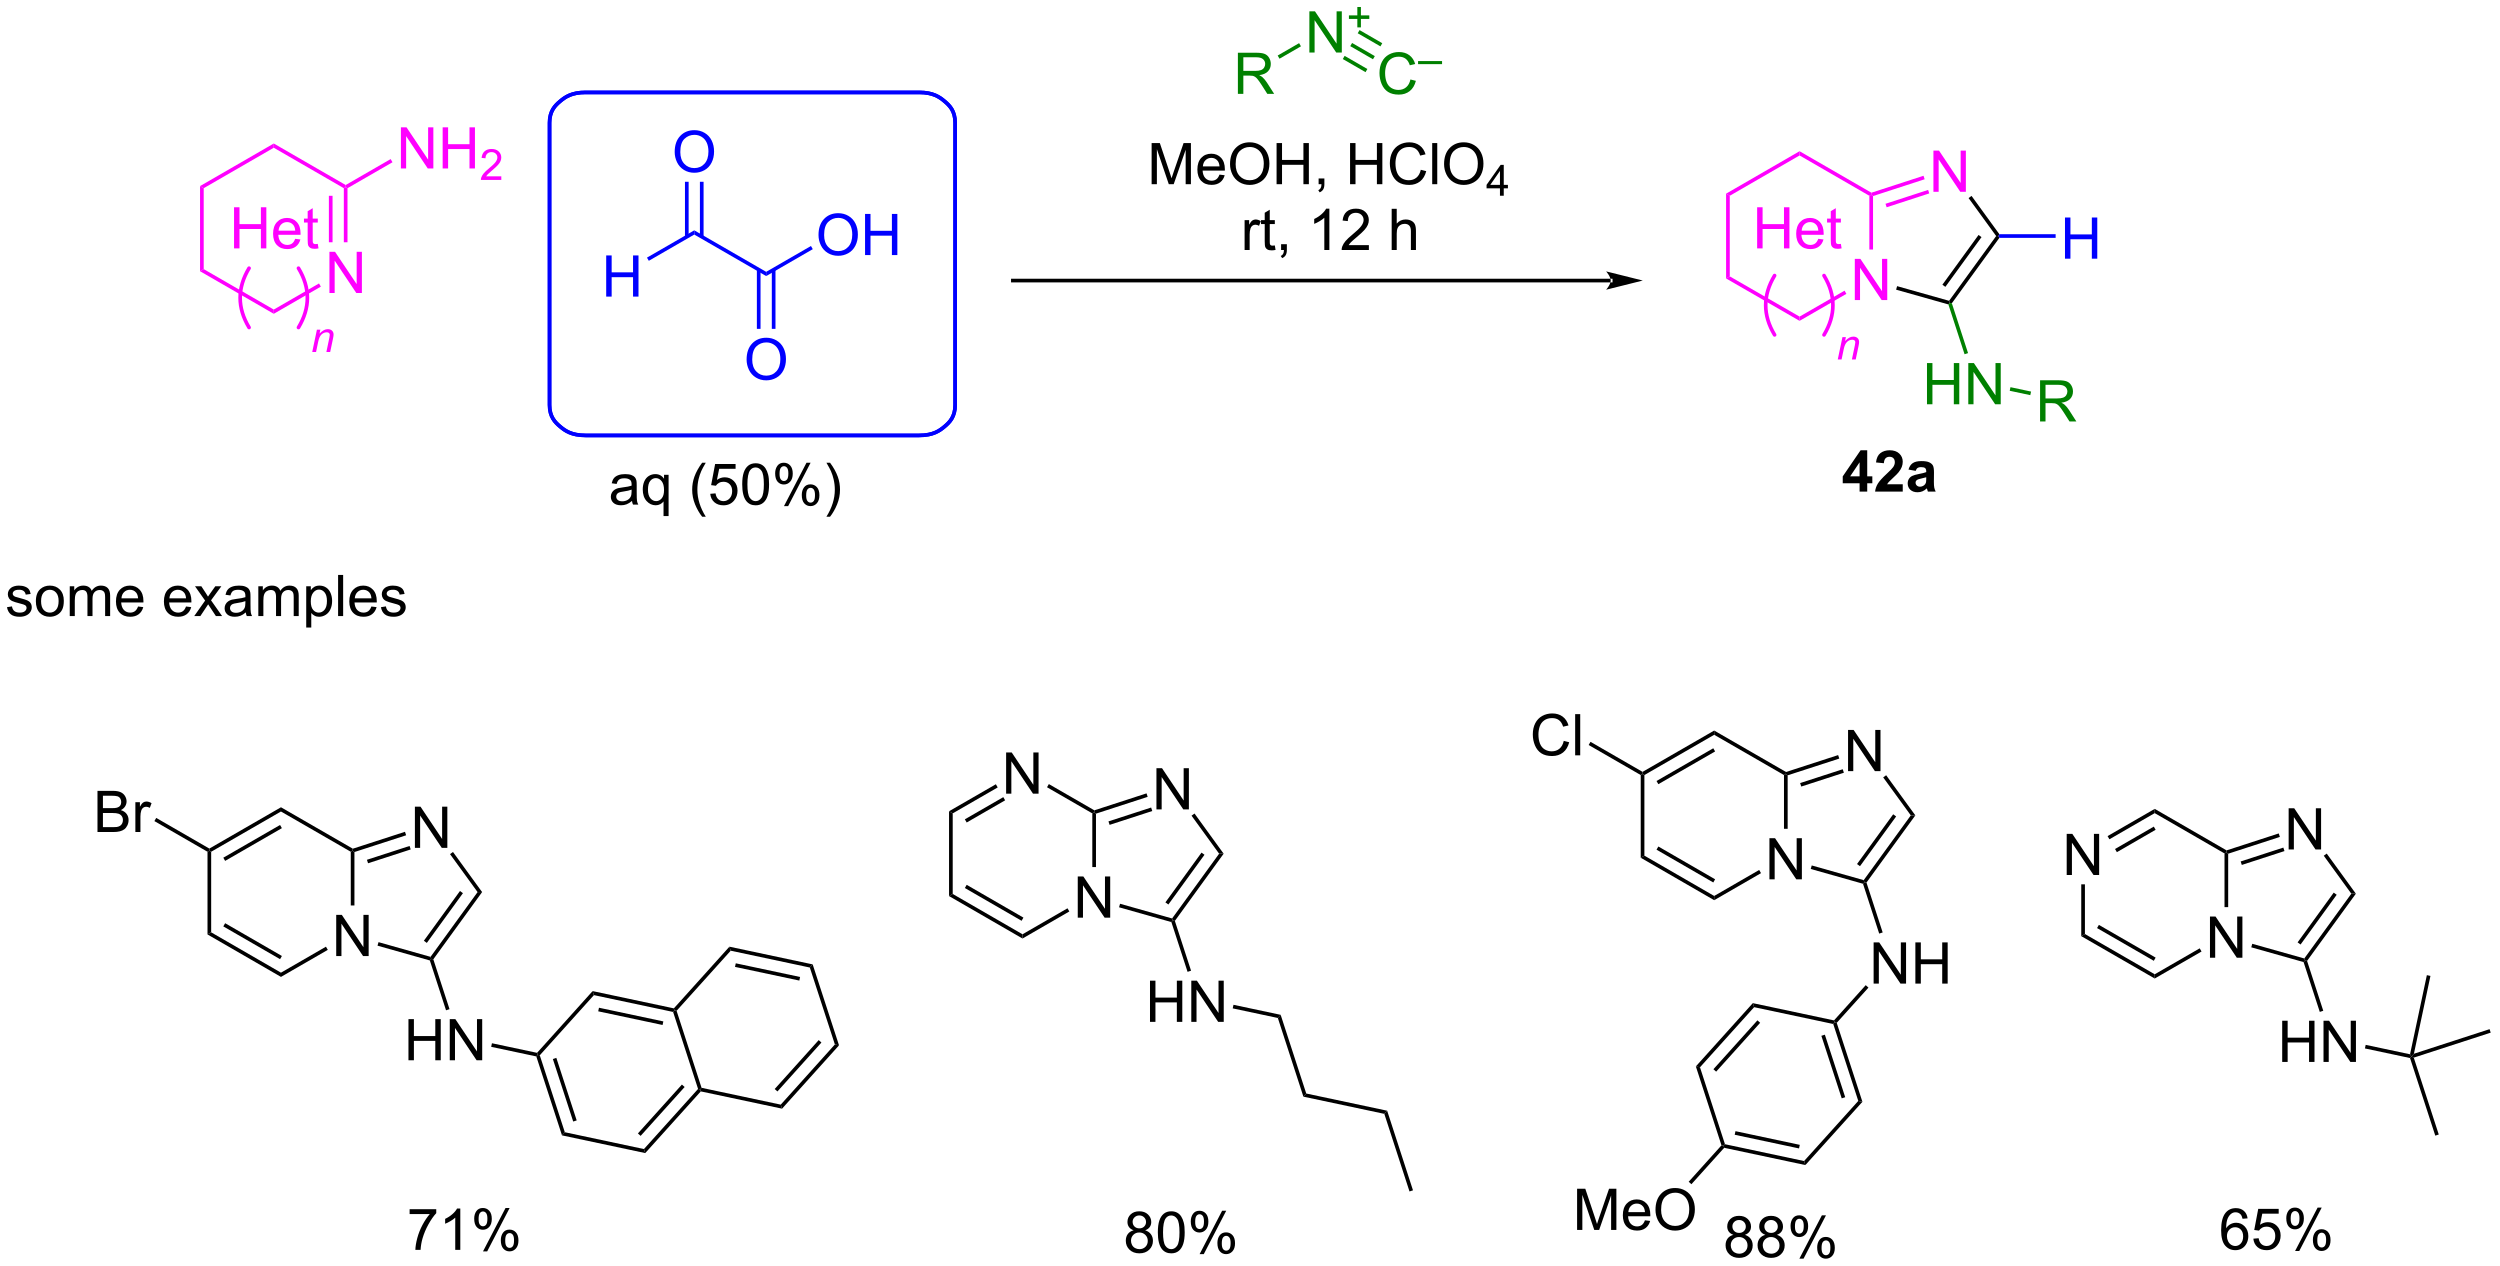 <?xml version="1.0" encoding="UTF-8"?>
<!DOCTYPE svg PUBLIC '-//W3C//DTD SVG 1.0//EN'
          'http://www.w3.org/TR/2001/REC-SVG-20010904/DTD/svg10.dtd'>
<svg stroke-dasharray="none" shape-rendering="auto" xmlns="http://www.w3.org/2000/svg" font-family="'Dialog'" text-rendering="auto" width="954" fill-opacity="1" color-interpolation="auto" color-rendering="auto" preserveAspectRatio="xMidYMid meet" font-size="12px" viewBox="0 0 954 483" fill="black" xmlns:xlink="http://www.w3.org/1999/xlink" stroke="black" image-rendering="auto" stroke-miterlimit="10" stroke-linecap="square" stroke-linejoin="miter" font-style="normal" stroke-width="1" height="483" stroke-dashoffset="0" font-weight="normal" stroke-opacity="1"
><!--Generated by the Batik Graphics2D SVG Generator--><defs id="genericDefs"
  /><g
  ><defs id="defs1"
    ><clipPath clipPathUnits="userSpaceOnUse" id="clipPath1"
      ><path d="M0.887 1.859 L358.298 1.859 L358.298 182.972 L0.887 182.972 L0.887 1.859 Z"
      /></clipPath
      ><clipPath clipPathUnits="userSpaceOnUse" id="clipPath2"
      ><path d="M-0.725 16.007 L-0.725 192.084 L346.749 192.084 L346.749 16.007 Z"
      /></clipPath
    ></defs
    ><g fill="fuchsia" transform="scale(2.667,2.667) translate(-0.887,-1.859) matrix(1.029,0,0,1.029,1.633,-14.606)" stroke="fuchsia"
    ><path d="M45.083 56.742 L45.083 51.015 L45.862 51.015 L48.87 55.51 L48.87 51.015 L49.596 51.015 L49.596 56.742 L48.818 56.742 L45.81 52.242 L45.81 56.742 L45.083 56.742 Z" stroke="none" clip-path="url(#clipPath2)"
    /></g
    ><g fill="fuchsia" transform="matrix(2.743,0,0,2.743,1.988,-43.905)" stroke="fuchsia"
    ><path d="M27.104 41.893 L27.614 42.188 L27.614 53.444 L27.104 53.739 Z" stroke="none" clip-path="url(#clipPath2)"
    /></g
    ><g fill="fuchsia" transform="matrix(2.743,0,0,2.743,1.988,-43.905)" stroke="fuchsia"
    ><path d="M27.104 53.739 L27.614 53.444 L37.361 59.073 L37.361 59.662 Z" stroke="none" clip-path="url(#clipPath2)"
    /></g
    ><g fill="fuchsia" transform="matrix(2.743,0,0,2.743,1.988,-43.905)" stroke="fuchsia"
    ><path d="M37.361 59.662 L37.361 59.073 L43.656 55.438 L43.911 55.879 Z" stroke="none" clip-path="url(#clipPath2)"
    /></g
    ><g fill="fuchsia" transform="matrix(2.743,0,0,2.743,1.988,-43.905)" stroke="fuchsia"
    ><path d="M47.618 49.707 L47.108 49.707 L47.108 42.188 L47.363 42.041 L47.618 42.188 ZM45.539 49.707 L45.539 43.241 L45.028 43.241 L45.028 49.707 Z" stroke="none" clip-path="url(#clipPath2)"
    /></g
    ><g fill="fuchsia" transform="matrix(2.743,0,0,2.743,1.988,-43.905)" stroke="fuchsia"
    ><path d="M47.363 41.746 L47.363 42.041 L47.108 42.188 L37.361 36.56 L37.361 35.97 Z" stroke="none" clip-path="url(#clipPath2)"
    /></g
    ><g fill="fuchsia" transform="matrix(2.743,0,0,2.743,1.988,-43.905)" stroke="fuchsia"
    ><path d="M37.361 35.97 L37.361 36.56 L27.614 42.188 L27.104 41.893 Z" stroke="none" clip-path="url(#clipPath2)"
    /></g
    ><g fill="fuchsia" transform="matrix(2.743,0,0,2.743,1.988,-43.905)" stroke="fuchsia"
    ><path d="M55.049 39.443 L55.049 33.716 L55.827 33.716 L58.835 38.211 L58.835 33.716 L59.562 33.716 L59.562 39.443 L58.783 39.443 L55.775 34.943 L55.775 39.443 L55.049 39.443 ZM60.857 39.443 L60.857 33.716 L61.615 33.716 L61.615 36.068 L64.591 36.068 L64.591 33.716 L65.349 33.716 L65.349 39.443 L64.591 39.443 L64.591 36.742 L61.615 36.742 L61.615 39.443 L60.857 39.443 Z" stroke="none" clip-path="url(#clipPath2)"
    /></g
    ><g fill="fuchsia" transform="matrix(2.743,0,0,2.743,1.988,-43.905)" stroke="fuchsia"
    ><path d="M69.015 40.535 L69.015 41.042 L66.175 41.042 Q66.17 40.851 66.238 40.675 Q66.346 40.386 66.584 40.105 Q66.824 39.824 67.275 39.455 Q67.974 38.88 68.221 38.544 Q68.467 38.209 68.467 37.91 Q68.467 37.597 68.242 37.382 Q68.019 37.166 67.658 37.166 Q67.277 37.166 67.049 37.394 Q66.82 37.623 66.818 38.027 L66.275 37.972 Q66.332 37.365 66.695 37.048 Q67.058 36.73 67.67 36.73 Q68.289 36.73 68.648 37.074 Q69.01 37.416 69.01 37.921 Q69.01 38.179 68.904 38.429 Q68.799 38.677 68.552 38.953 Q68.308 39.228 67.74 39.709 Q67.265 40.107 67.131 40.249 Q66.996 40.392 66.908 40.535 L69.015 40.535 Z" stroke="none" clip-path="url(#clipPath2)"
    /></g
    ><g fill="fuchsia" transform="matrix(2.743,0,0,2.743,1.988,-43.905)" stroke="fuchsia"
    ><path d="M47.618 42.188 L47.363 42.041 L47.363 41.746 L53.621 38.136 L53.876 38.578 Z" stroke="none" clip-path="url(#clipPath2)"
    /></g
    ><g fill="fuchsia" stroke-width="0.51" transform="matrix(2.743,0,0,2.743,1.988,-43.905)" stroke-linecap="round" stroke="fuchsia" stroke-linejoin="round"
    ><path fill="none" d="M40.799 61.567 Q43.274 57.442 40.799 53.317" clip-path="url(#clipPath2)"
    /></g
    ><g fill="fuchsia" stroke-width="0.51" transform="matrix(2.743,0,0,2.743,1.988,-43.905)" stroke-linecap="round" stroke="fuchsia" stroke-linejoin="round"
    ><path fill="none" d="M33.923 53.317 Q31.448 57.442 33.923 61.567" clip-path="url(#clipPath2)"
    /></g
    ><g fill="fuchsia" transform="matrix(2.743,0,0,2.743,1.988,-43.905)" stroke="fuchsia"
    ><path d="M42.712 64.98 L43.363 61.869 L43.843 61.869 L43.73 62.41 Q44.042 62.092 44.314 61.945 Q44.587 61.799 44.873 61.799 Q45.249 61.799 45.464 62.004 Q45.681 62.209 45.681 62.551 Q45.681 62.724 45.605 63.096 L45.208 64.98 L44.679 64.98 L45.091 63.008 Q45.154 62.721 45.154 62.584 Q45.154 62.428 45.046 62.332 Q44.939 62.234 44.738 62.234 Q44.33 62.234 44.011 62.527 Q43.695 62.82 43.544 63.533 L43.244 64.98 L42.712 64.98 Z" stroke="none" clip-path="url(#clipPath2)"
    /></g
    ><g fill="green" transform="matrix(2.743,0,0,2.743,1.988,-43.905)" stroke="green"
    ><path d="M171.488 29.069 L171.488 23.343 L174.027 23.343 Q174.793 23.343 175.191 23.497 Q175.59 23.65 175.827 24.041 Q176.066 24.431 176.066 24.905 Q176.066 25.515 175.67 25.934 Q175.277 26.351 174.452 26.463 Q174.754 26.608 174.91 26.749 Q175.241 27.054 175.538 27.509 L176.535 29.069 L175.582 29.069 L174.824 27.877 Q174.491 27.361 174.275 27.088 Q174.061 26.814 173.892 26.705 Q173.722 26.595 173.545 26.554 Q173.418 26.525 173.124 26.525 L172.246 26.525 L172.246 29.069 L171.488 29.069 ZM172.246 25.869 L173.874 25.869 Q174.394 25.869 174.686 25.762 Q174.98 25.655 175.131 25.418 Q175.285 25.181 175.285 24.905 Q175.285 24.499 174.988 24.239 Q174.694 23.976 174.058 23.976 L172.246 23.976 L172.246 25.869 Z" stroke="none" clip-path="url(#clipPath2)"
    /></g
    ><g fill="green" transform="matrix(2.743,0,0,2.743,1.988,-43.905)" stroke="green"
    ><path d="M181.432 23.312 L181.432 17.585 L182.211 17.585 L185.219 22.08 L185.219 17.585 L185.945 17.585 L185.945 23.312 L185.167 23.312 L182.159 18.812 L182.159 23.312 L181.432 23.312 Z" stroke="none" clip-path="url(#clipPath2)"
    /></g
    ><g fill="green" transform="matrix(2.743,0,0,2.743,1.988,-43.905)" stroke="green"
    ><path d="M188.104 19.817 L188.104 18.639 L186.934 18.639 L186.934 18.147 L188.104 18.147 L188.104 16.979 L188.602 16.979 L188.602 18.147 L189.77 18.147 L189.77 18.639 L188.602 18.639 L188.602 19.817 L188.104 19.817 Z" stroke="none" clip-path="url(#clipPath2)"
    /></g
    ><g fill="green" transform="matrix(2.743,0,0,2.743,1.988,-43.905)" stroke="green"
    ><path d="M177.278 24.174 L177.023 23.732 L180.005 22.009 L180.26 22.451 Z" stroke="none" clip-path="url(#clipPath2)"
    /></g
    ><g fill="green" transform="matrix(2.743,0,0,2.743,1.988,-43.905)" stroke="green"
    ><path d="M195.491 27.062 L196.249 27.252 Q196.012 28.187 195.392 28.679 Q194.773 29.168 193.879 29.168 Q192.952 29.168 192.371 28.791 Q191.793 28.413 191.489 27.7 Q191.187 26.983 191.187 26.163 Q191.187 25.267 191.528 24.603 Q191.871 23.937 192.502 23.59 Q193.132 23.244 193.89 23.244 Q194.749 23.244 195.335 23.681 Q195.921 24.119 196.153 24.913 L195.405 25.088 Q195.208 24.463 194.827 24.179 Q194.45 23.892 193.874 23.892 Q193.215 23.892 192.77 24.21 Q192.327 24.525 192.148 25.059 Q191.968 25.593 191.968 26.158 Q191.968 26.89 192.181 27.434 Q192.395 27.978 192.843 28.249 Q193.293 28.517 193.817 28.517 Q194.452 28.517 194.892 28.15 Q195.335 27.783 195.491 27.062 Z" stroke="none" clip-path="url(#clipPath2)"
    /></g
    ><g fill="green" transform="matrix(2.743,0,0,2.743,1.988,-43.905)" stroke="green"
    ><path d="M196.554 24.928 L196.554 24.502 L199.892 24.502 L199.892 24.928 L196.554 24.928 Z" stroke="none" clip-path="url(#clipPath2)"
    /></g
    ><g fill="green" transform="matrix(2.743,0,0,2.743,1.988,-43.905)" stroke="green"
    ><path d="M187.12 22.426 L187.376 21.984 L190.537 23.811 L190.281 24.252 ZM188.157 20.632 L191.318 22.459 L191.573 22.017 L188.412 20.191 ZM186.084 24.22 L189.245 26.046 L189.5 25.604 L186.339 23.778 Z" stroke="none" clip-path="url(#clipPath2)"
    /></g
    ><g transform="matrix(2.743,0,0,2.743,1.988,-43.905)"
    ><path d="M223.352 55.291 L223.352 55.291 L140.184 55.291 L139.929 55.291 L139.929 54.78 L140.184 54.78 L223.352 54.78 L223.607 54.78 L223.607 55.291 ZM227.817 55.035 L222.715 53.76 C222.715 53.76 223.352 54.477 223.352 55.035 C223.352 55.594 222.715 56.311 222.715 56.311 Z" stroke="none" clip-path="url(#clipPath2)"
    /></g
    ><g fill="fuchsia" transform="matrix(2.743,0,0,2.743,1.988,-43.905)" stroke="fuchsia"
    ><path d="M257.312 57.75 L257.312 52.023 L258.091 52.023 L261.099 56.518 L261.099 52.023 L261.825 52.023 L261.825 57.75 L261.047 57.75 L258.039 53.25 L258.039 57.75 L257.312 57.75 Z" stroke="none" clip-path="url(#clipPath2)"
    /></g
    ><g fill="fuchsia" transform="matrix(2.743,0,0,2.743,1.988,-43.905)" stroke="fuchsia"
    ><path d="M239.406 42.947 L239.916 43.242 L239.916 54.453 L239.406 54.747 Z" stroke="none" clip-path="url(#clipPath2)"
    /></g
    ><g fill="fuchsia" transform="matrix(2.743,0,0,2.743,1.988,-43.905)" stroke="fuchsia"
    ><path d="M239.406 54.747 L239.916 54.453 L249.626 60.054 L249.626 60.643 Z" stroke="none" clip-path="url(#clipPath2)"
    /></g
    ><g fill="fuchsia" transform="matrix(2.743,0,0,2.743,1.988,-43.905)" stroke="fuchsia"
    ><path d="M249.626 60.643 L249.626 60.054 L255.885 56.444 L256.14 56.886 Z" stroke="none" clip-path="url(#clipPath2)"
    /></g
    ><g fill="fuchsia" transform="matrix(2.743,0,0,2.743,1.988,-43.905)" stroke="fuchsia"
    ><path d="M259.847 50.716 L259.336 50.716 L259.336 43.242 L259.592 43.095 L259.847 43.28 Z" stroke="none" clip-path="url(#clipPath2)"
    /></g
    ><g fill="fuchsia" transform="matrix(2.743,0,0,2.743,1.988,-43.905)" stroke="fuchsia"
    ><path d="M259.621 42.817 L259.592 43.095 L259.336 43.242 L249.626 37.632 L249.626 37.043 Z" stroke="none" clip-path="url(#clipPath2)"
    /></g
    ><g fill="fuchsia" transform="matrix(2.743,0,0,2.743,1.988,-43.905)" stroke="fuchsia"
    ><path d="M249.626 37.043 L249.626 37.632 L239.916 43.242 L239.406 42.947 Z" stroke="none" clip-path="url(#clipPath2)"
    /></g
    ><g fill="fuchsia" stroke-width="0.51" transform="matrix(2.743,0,0,2.743,1.988,-43.905)" stroke-linecap="round" stroke="fuchsia" stroke-linejoin="round"
    ><path fill="none" d="M253.028 62.594 Q255.503 58.469 253.028 54.343" clip-path="url(#clipPath2)"
    /></g
    ><g fill="fuchsia" stroke-width="0.51" transform="matrix(2.743,0,0,2.743,1.988,-43.905)" stroke-linecap="round" stroke="fuchsia" stroke-linejoin="round"
    ><path fill="none" d="M246.152 54.343 Q243.677 58.469 246.152 62.594" clip-path="url(#clipPath2)"
    /></g
    ><g fill="fuchsia" transform="matrix(2.743,0,0,2.743,1.988,-43.905)" stroke="fuchsia"
    ><path d="M254.941 66.016 L255.591 62.905 L256.072 62.905 L255.959 63.446 Q256.271 63.128 256.543 62.981 Q256.816 62.835 257.101 62.835 Q257.478 62.835 257.693 63.04 Q257.91 63.245 257.91 63.587 Q257.91 63.76 257.834 64.132 L257.437 66.016 L256.908 66.016 L257.32 64.044 Q257.382 63.757 257.382 63.62 Q257.382 63.464 257.275 63.368 Q257.168 63.27 256.966 63.27 Q256.558 63.27 256.24 63.563 Q255.923 63.856 255.773 64.569 L255.472 66.016 L254.941 66.016 Z" stroke="none" clip-path="url(#clipPath2)"
    /></g
    ><g fill="fuchsia" transform="matrix(2.743,0,0,2.743,1.988,-43.905)" stroke="fuchsia"
    ><path d="M268.249 42.688 L268.249 36.961 L269.028 36.961 L272.036 41.456 L272.036 36.961 L272.762 36.961 L272.762 42.688 L271.984 42.688 L268.976 38.188 L268.976 42.688 L268.249 42.688 Z" stroke="none" clip-path="url(#clipPath2)"
    /></g
    ><g transform="matrix(2.743,0,0,2.743,1.988,-43.905)"
    ><path d="M263.059 56.305 L263.197 55.814 L270.427 57.854 L270.528 58.148 L270.328 58.356 Z" stroke="none" clip-path="url(#clipPath2)"
    /></g
    ><g transform="matrix(2.743,0,0,2.743,1.988,-43.905)"
    ><path d="M270.811 58.193 L270.528 58.148 L270.427 57.854 L276.979 48.843 L277.294 48.843 L277.424 49.098 ZM269.909 55.913 L274.94 48.993 L274.527 48.693 L269.496 55.613 Z" stroke="none" clip-path="url(#clipPath2)"
    /></g
    ><g transform="matrix(2.743,0,0,2.743,1.988,-43.905)"
    ><path d="M277.424 48.588 L277.294 48.843 L276.979 48.843 L273.137 43.559 L273.55 43.259 Z" stroke="none" clip-path="url(#clipPath2)"
    /></g
    ><g fill="fuchsia" transform="matrix(2.743,0,0,2.743,1.988,-43.905)" stroke="fuchsia"
    ><path d="M266.87 40.459 L267.028 40.944 L259.847 43.28 L259.592 43.095 L259.621 42.817 ZM267.51 42.428 L261.583 44.356 L261.741 44.841 L267.668 42.913 Z" stroke="none" clip-path="url(#clipPath2)"
    /></g
    ><g fill="blue" transform="matrix(2.743,0,0,2.743,1.988,-43.905)" stroke="blue"
    ><path d="M286.551 51.993 L286.551 46.266 L287.309 46.266 L287.309 48.618 L290.286 48.618 L290.286 46.266 L291.043 46.266 L291.043 51.993 L290.286 51.993 L290.286 49.292 L287.309 49.292 L287.309 51.993 L286.551 51.993 Z" stroke="none" clip-path="url(#clipPath2)"
    /></g
    ><g fill="blue" transform="matrix(2.743,0,0,2.743,1.988,-43.905)" stroke="blue"
    ><path d="M277.424 49.098 L277.294 48.843 L277.424 48.588 L285.251 48.588 L285.251 49.098 Z" stroke="none" clip-path="url(#clipPath2)"
    /></g
    ><g fill="green" transform="matrix(2.743,0,0,2.743,1.988,-43.905)" stroke="green"
    ><path d="M267.353 72.244 L267.353 66.517 L268.111 66.517 L268.111 68.869 L271.087 68.869 L271.087 66.517 L271.845 66.517 L271.845 72.244 L271.087 72.244 L271.087 69.543 L268.111 69.543 L268.111 72.244 L267.353 72.244 ZM273.099 72.244 L273.099 66.517 L273.878 66.517 L276.886 71.012 L276.886 66.517 L277.612 66.517 L277.612 72.244 L276.834 72.244 L273.826 67.744 L273.826 72.244 L273.099 72.244 Z" stroke="none" clip-path="url(#clipPath2)"
    /></g
    ><g fill="green" transform="matrix(2.743,0,0,2.743,1.988,-43.905)" stroke="green"
    ><path d="M270.328 58.356 L270.528 58.148 L270.811 58.193 L273.066 65.131 L272.581 65.288 Z" stroke="none" clip-path="url(#clipPath2)"
    /></g
    ><g fill="green" transform="matrix(2.743,0,0,2.743,1.988,-43.905)" stroke="green"
    ><path d="M283.085 74.637 L283.085 68.91 L285.624 68.91 Q286.389 68.91 286.788 69.064 Q287.186 69.217 287.423 69.608 Q287.663 69.999 287.663 70.473 Q287.663 71.082 287.267 71.501 Q286.874 71.918 286.048 72.03 Q286.35 72.176 286.507 72.316 Q286.837 72.621 287.134 73.077 L288.132 74.637 L287.178 74.637 L286.421 73.444 Q286.087 72.928 285.871 72.655 Q285.658 72.382 285.488 72.272 Q285.319 72.163 285.142 72.121 Q285.014 72.092 284.72 72.092 L283.842 72.092 L283.842 74.637 L283.085 74.637 ZM283.842 71.436 L285.47 71.436 Q285.991 71.436 286.283 71.329 Q286.577 71.223 286.728 70.986 Q286.882 70.749 286.882 70.473 Q286.882 70.066 286.585 69.806 Q286.29 69.543 285.655 69.543 L283.842 69.543 L283.842 71.436 Z" stroke="none" clip-path="url(#clipPath2)"
    /></g
    ><g fill="green" transform="matrix(2.743,0,0,2.743,1.988,-43.905)" stroke="green"
    ><path d="M278.862 70.37 L278.968 69.871 L281.833 70.48 L281.726 70.979 Z" stroke="none" clip-path="url(#clipPath2)"
    /></g
    ><g fill="fuchsia" transform="matrix(2.743,0,0,2.743,1.988,-43.905)" stroke="fuchsia"
    ><path d="M31.835 50.566 L31.835 44.84 L32.593 44.84 L32.593 47.191 L35.57 47.191 L35.57 44.84 L36.327 44.84 L36.327 50.566 L35.57 50.566 L35.57 47.866 L32.593 47.866 L32.593 50.566 L31.835 50.566 ZM40.339 49.23 L41.066 49.319 Q40.894 49.957 40.428 50.309 Q39.964 50.66 39.243 50.66 Q38.331 50.66 37.797 50.1 Q37.266 49.538 37.266 48.527 Q37.266 47.48 37.805 46.902 Q38.344 46.324 39.204 46.324 Q40.034 46.324 40.56 46.892 Q41.089 47.457 41.089 48.483 Q41.089 48.545 41.087 48.67 L37.993 48.67 Q38.032 49.355 38.378 49.72 Q38.727 50.082 39.245 50.082 Q39.633 50.082 39.907 49.879 Q40.18 49.676 40.339 49.23 ZM38.032 48.092 L40.347 48.092 Q40.3 47.569 40.081 47.309 Q39.745 46.902 39.212 46.902 Q38.727 46.902 38.396 47.228 Q38.066 47.551 38.032 48.092 ZM43.484 49.936 L43.585 50.559 Q43.288 50.621 43.054 50.621 Q42.671 50.621 42.46 50.501 Q42.249 50.379 42.163 50.181 Q42.077 49.983 42.077 49.35 L42.077 46.965 L41.562 46.965 L41.562 46.418 L42.077 46.418 L42.077 45.389 L42.778 44.967 L42.778 46.418 L43.484 46.418 L43.484 46.965 L42.778 46.965 L42.778 49.389 Q42.778 49.691 42.814 49.777 Q42.851 49.863 42.934 49.915 Q43.02 49.965 43.176 49.965 Q43.294 49.965 43.484 49.936 Z" stroke="none" clip-path="url(#clipPath2)"
    /></g
    ><g transform="matrix(2.743,0,0,2.743,1.988,-43.905)"
    ><path d="M159.487 41.633 L159.487 35.906 L160.628 35.906 L161.985 39.961 Q162.172 40.526 162.258 40.807 Q162.354 40.495 162.563 39.89 L163.933 35.906 L164.953 35.906 L164.953 41.633 L164.222 41.633 L164.222 36.838 L162.558 41.633 L161.875 41.633 L160.219 36.758 L160.219 41.633 L159.487 41.633 ZM168.925 40.297 L169.651 40.385 Q169.479 41.023 169.013 41.375 Q168.55 41.726 167.828 41.726 Q166.917 41.726 166.383 41.166 Q165.852 40.604 165.852 39.593 Q165.852 38.547 166.391 37.968 Q166.93 37.39 167.789 37.39 Q168.62 37.39 169.146 37.958 Q169.675 38.523 169.675 39.549 Q169.675 39.612 169.672 39.737 L166.578 39.737 Q166.617 40.422 166.964 40.786 Q167.313 41.148 167.831 41.148 Q168.219 41.148 168.492 40.945 Q168.766 40.742 168.925 40.297 ZM166.617 39.159 L168.933 39.159 Q168.886 38.635 168.667 38.375 Q168.331 37.968 167.797 37.968 Q167.313 37.968 166.982 38.294 Q166.651 38.617 166.617 39.159 ZM170.395 38.843 Q170.395 37.416 171.16 36.612 Q171.926 35.804 173.137 35.804 Q173.929 35.804 174.564 36.185 Q175.202 36.562 175.535 37.239 Q175.871 37.916 175.871 38.776 Q175.871 39.648 175.52 40.336 Q175.168 41.023 174.522 41.377 Q173.879 41.732 173.132 41.732 Q172.325 41.732 171.686 41.341 Q171.051 40.948 170.723 40.273 Q170.395 39.596 170.395 38.843 ZM171.176 38.854 Q171.176 39.89 171.731 40.487 Q172.288 41.081 173.129 41.081 Q173.983 41.081 174.535 40.479 Q175.09 39.877 175.09 38.773 Q175.09 38.073 174.853 37.552 Q174.616 37.031 174.16 36.745 Q173.707 36.456 173.14 36.456 Q172.335 36.456 171.754 37.01 Q171.176 37.562 171.176 38.854 ZM176.87 41.633 L176.87 35.906 L177.628 35.906 L177.628 38.258 L180.604 38.258 L180.604 35.906 L181.362 35.906 L181.362 41.633 L180.604 41.633 L180.604 38.932 L177.628 38.932 L177.628 41.633 L176.87 41.633 ZM182.718 41.633 L182.718 40.831 L183.52 40.831 L183.52 41.633 Q183.52 42.075 183.363 42.346 Q183.207 42.617 182.866 42.765 L182.671 42.466 Q182.895 42.367 182.999 42.177 Q183.106 41.989 183.116 41.633 L182.718 41.633 ZM187.093 41.633 L187.093 35.906 L187.851 35.906 L187.851 38.258 L190.827 38.258 L190.827 35.906 L191.585 35.906 L191.585 41.633 L190.827 41.633 L190.827 38.932 L187.851 38.932 L187.851 41.633 L187.093 41.633 ZM196.933 39.625 L197.69 39.815 Q197.453 40.75 196.834 41.242 Q196.214 41.732 195.321 41.732 Q194.393 41.732 193.813 41.354 Q193.235 40.976 192.93 40.263 Q192.628 39.547 192.628 38.726 Q192.628 37.831 192.969 37.166 Q193.313 36.5 193.943 36.153 Q194.573 35.807 195.331 35.807 Q196.19 35.807 196.776 36.245 Q197.362 36.682 197.594 37.476 L196.847 37.651 Q196.649 37.026 196.268 36.742 Q195.891 36.456 195.315 36.456 Q194.656 36.456 194.211 36.773 Q193.768 37.088 193.589 37.622 Q193.409 38.156 193.409 38.721 Q193.409 39.453 193.623 39.997 Q193.836 40.541 194.284 40.812 Q194.735 41.081 195.258 41.081 Q195.893 41.081 196.334 40.713 Q196.776 40.346 196.933 39.625 ZM198.52 41.633 L198.52 35.906 L199.223 35.906 L199.223 41.633 L198.52 41.633 ZM200.172 38.843 Q200.172 37.416 200.938 36.612 Q201.703 35.804 202.914 35.804 Q203.706 35.804 204.341 36.185 Q204.979 36.562 205.313 37.239 Q205.649 37.916 205.649 38.776 Q205.649 39.648 205.297 40.336 Q204.946 41.023 204.3 41.377 Q203.656 41.732 202.909 41.732 Q202.102 41.732 201.464 41.341 Q200.828 40.948 200.5 40.273 Q200.172 39.596 200.172 38.843 ZM200.953 38.854 Q200.953 39.89 201.508 40.487 Q202.065 41.081 202.906 41.081 Q203.761 41.081 204.313 40.479 Q204.867 39.877 204.867 38.773 Q204.867 38.073 204.631 37.552 Q204.393 37.031 203.938 36.745 Q203.485 36.456 202.917 36.456 Q202.112 36.456 201.531 37.01 Q200.953 37.562 200.953 38.854 Z" stroke="none" clip-path="url(#clipPath2)"
    /></g
    ><g transform="matrix(2.743,0,0,2.743,1.988,-43.905)"
    ><path d="M207.946 43.233 L207.946 42.203 L206.083 42.203 L206.083 41.721 L208.044 38.938 L208.474 38.938 L208.474 41.721 L209.054 41.721 L209.054 42.203 L208.474 42.203 L208.474 43.233 L207.946 43.233 ZM207.946 41.721 L207.946 39.783 L206.602 41.721 L207.946 41.721 Z" stroke="none" clip-path="url(#clipPath2)"
    /></g
    ><g transform="matrix(2.743,0,0,2.743,1.988,-43.905)"
    ><path d="M172.421 50.783 L172.421 46.634 L173.054 46.634 L173.054 47.262 Q173.296 46.822 173.499 46.681 Q173.705 46.54 173.952 46.54 Q174.306 46.54 174.673 46.767 L174.431 47.418 Q174.173 47.267 173.916 47.267 Q173.686 47.267 173.501 47.405 Q173.319 47.543 173.241 47.79 Q173.124 48.165 173.124 48.611 L173.124 50.783 L172.421 50.783 ZM176.626 50.152 L176.728 50.775 Q176.431 50.837 176.197 50.837 Q175.814 50.837 175.603 50.718 Q175.392 50.595 175.306 50.397 Q175.22 50.199 175.22 49.566 L175.22 47.181 L174.705 47.181 L174.705 46.634 L175.22 46.634 L175.22 45.605 L175.921 45.184 L175.921 46.634 L176.626 46.634 L176.626 47.181 L175.921 47.181 L175.921 49.605 Q175.921 49.908 175.957 49.993 Q175.994 50.08 176.077 50.132 Q176.163 50.181 176.319 50.181 Q176.436 50.181 176.626 50.152 ZM177.498 50.783 L177.498 49.98 L178.3 49.98 L178.3 50.783 Q178.3 51.225 178.143 51.496 Q177.987 51.767 177.646 51.915 L177.451 51.616 Q177.675 51.517 177.779 51.327 Q177.886 51.139 177.896 50.783 L177.498 50.783 ZM184.214 50.783 L183.511 50.783 L183.511 46.301 Q183.255 46.543 182.844 46.785 Q182.432 47.027 182.104 47.15 L182.104 46.47 Q182.693 46.191 183.133 45.798 Q183.576 45.402 183.761 45.033 L184.214 45.033 L184.214 50.783 ZM189.71 50.105 L189.71 50.783 L185.923 50.783 Q185.916 50.527 186.007 50.293 Q186.15 49.908 186.468 49.533 Q186.788 49.158 187.389 48.665 Q188.322 47.9 188.65 47.452 Q188.978 47.004 188.978 46.605 Q188.978 46.189 188.679 45.902 Q188.382 45.613 187.9 45.613 Q187.392 45.613 187.087 45.918 Q186.783 46.223 186.78 46.762 L186.056 46.689 Q186.132 45.879 186.616 45.457 Q187.1 45.033 187.916 45.033 Q188.741 45.033 189.22 45.491 Q189.702 45.947 189.702 46.621 Q189.702 46.965 189.561 47.298 Q189.421 47.629 189.093 47.996 Q188.767 48.363 188.009 49.004 Q187.376 49.535 187.197 49.725 Q187.017 49.915 186.9 50.105 L189.71 50.105 ZM192.882 50.783 L192.882 45.056 L193.585 45.056 L193.585 47.111 Q194.077 46.54 194.827 46.54 Q195.288 46.54 195.626 46.723 Q195.968 46.902 196.113 47.223 Q196.259 47.543 196.259 48.152 L196.259 50.783 L195.556 50.783 L195.556 48.152 Q195.556 47.626 195.327 47.387 Q195.1 47.145 194.681 47.145 Q194.369 47.145 194.093 47.309 Q193.819 47.47 193.702 47.749 Q193.585 48.025 193.585 48.512 L193.585 50.783 L192.882 50.783 Z" stroke="none" clip-path="url(#clipPath2)"
    /></g
    ><g fill="fuchsia" transform="matrix(2.743,0,0,2.743,1.988,-43.905)" stroke="fuchsia"
    ><path d="M243.725 50.566 L243.725 44.84 L244.483 44.84 L244.483 47.191 L247.459 47.191 L247.459 44.84 L248.217 44.84 L248.217 50.566 L247.459 50.566 L247.459 47.866 L244.483 47.866 L244.483 50.566 L243.725 50.566 ZM252.229 49.23 L252.955 49.319 Q252.784 49.957 252.317 50.309 Q251.854 50.66 251.132 50.66 Q250.221 50.66 249.687 50.1 Q249.156 49.538 249.156 48.527 Q249.156 47.48 249.695 46.902 Q250.234 46.324 251.093 46.324 Q251.924 46.324 252.45 46.892 Q252.979 47.457 252.979 48.483 Q252.979 48.545 252.976 48.67 L249.882 48.67 Q249.922 49.355 250.268 49.72 Q250.617 50.082 251.135 50.082 Q251.523 50.082 251.797 49.879 Q252.07 49.676 252.229 49.23 ZM249.922 48.092 L252.237 48.092 Q252.19 47.569 251.971 47.309 Q251.635 46.902 251.101 46.902 Q250.617 46.902 250.286 47.228 Q249.955 47.551 249.922 48.092 ZM255.373 49.936 L255.475 50.559 Q255.178 50.621 254.944 50.621 Q254.561 50.621 254.35 50.501 Q254.139 50.379 254.053 50.181 Q253.967 49.983 253.967 49.35 L253.967 46.965 L253.452 46.965 L253.452 46.418 L253.967 46.418 L253.967 45.389 L254.668 44.967 L254.668 46.418 L255.373 46.418 L255.373 46.965 L254.668 46.965 L254.668 49.389 Q254.668 49.691 254.704 49.777 Q254.741 49.863 254.824 49.915 Q254.91 49.965 255.066 49.965 Q255.183 49.965 255.373 49.936 Z" stroke="none" clip-path="url(#clipPath2)"
    /></g
    ><g transform="matrix(2.743,0,0,2.743,1.988,-43.905)"
    ><path d="M0.247 100.477 L0.943 100.367 Q1 100.787 1.268 101.011 Q1.536 101.232 2.016 101.232 Q2.5 101.232 2.734 101.034 Q2.969 100.836 2.969 100.57 Q2.969 100.334 2.763 100.195 Q2.617 100.102 2.044 99.959 Q1.271 99.763 0.971 99.62 Q0.672 99.477 0.518 99.227 Q0.365 98.974 0.365 98.669 Q0.365 98.391 0.49 98.156 Q0.617 97.919 0.836 97.763 Q1 97.641 1.284 97.557 Q1.568 97.474 1.891 97.474 Q2.38 97.474 2.747 97.615 Q3.117 97.755 3.292 97.995 Q3.469 98.234 3.537 98.638 L2.849 98.732 Q2.802 98.412 2.575 98.232 Q2.352 98.052 1.943 98.052 Q1.458 98.052 1.25 98.214 Q1.044 98.373 1.044 98.586 Q1.044 98.724 1.13 98.834 Q1.216 98.945 1.398 99.021 Q1.505 99.06 2.021 99.201 Q2.766 99.399 3.06 99.526 Q3.357 99.654 3.523 99.896 Q3.693 100.138 3.693 100.498 Q3.693 100.849 3.487 101.159 Q3.281 101.469 2.893 101.641 Q2.508 101.81 2.021 101.81 Q1.211 101.81 0.786 101.474 Q0.365 101.138 0.247 100.477 ZM4.266 99.641 Q4.266 98.49 4.906 97.935 Q5.443 97.474 6.211 97.474 Q7.068 97.474 7.609 98.034 Q8.154 98.594 8.154 99.584 Q8.154 100.383 7.912 100.844 Q7.672 101.302 7.213 101.557 Q6.755 101.81 6.211 101.81 Q5.341 101.81 4.802 101.253 Q4.266 100.693 4.266 99.641 ZM4.99 99.641 Q4.99 100.438 5.336 100.836 Q5.685 101.232 6.211 101.232 Q6.734 101.232 7.081 100.834 Q7.43 100.435 7.43 99.617 Q7.43 98.849 7.081 98.453 Q6.732 98.055 6.211 98.055 Q5.685 98.055 5.336 98.451 Q4.99 98.844 4.99 99.641 ZM8.978 101.716 L8.978 97.568 L9.605 97.568 L9.605 98.149 Q9.801 97.844 10.124 97.659 Q10.449 97.474 10.863 97.474 Q11.324 97.474 11.618 97.667 Q11.915 97.857 12.035 98.201 Q12.527 97.474 13.316 97.474 Q13.934 97.474 14.264 97.815 Q14.598 98.156 14.598 98.867 L14.598 101.716 L13.9 101.716 L13.9 99.102 Q13.9 98.68 13.829 98.495 Q13.762 98.31 13.582 98.198 Q13.402 98.084 13.16 98.084 Q12.723 98.084 12.434 98.375 Q12.145 98.664 12.145 99.305 L12.145 101.716 L11.441 101.716 L11.441 99.021 Q11.441 98.552 11.27 98.318 Q11.098 98.084 10.707 98.084 Q10.41 98.084 10.158 98.24 Q9.908 98.396 9.793 98.698 Q9.681 98.998 9.681 99.563 L9.681 101.716 L8.978 101.716 ZM18.48 100.38 L19.207 100.469 Q19.035 101.107 18.569 101.459 Q18.105 101.81 17.384 101.81 Q16.473 101.81 15.939 101.25 Q15.408 100.688 15.408 99.677 Q15.408 98.63 15.947 98.052 Q16.486 97.474 17.345 97.474 Q18.176 97.474 18.702 98.042 Q19.23 98.607 19.23 99.633 Q19.23 99.695 19.228 99.82 L16.134 99.82 Q16.173 100.505 16.52 100.87 Q16.869 101.232 17.387 101.232 Q17.775 101.232 18.048 101.029 Q18.322 100.826 18.48 100.38 ZM16.173 99.242 L18.488 99.242 Q18.441 98.719 18.223 98.459 Q17.887 98.052 17.353 98.052 Q16.869 98.052 16.538 98.378 Q16.207 98.701 16.173 99.242 ZM25.152 100.38 L25.879 100.469 Q25.707 101.107 25.241 101.459 Q24.777 101.81 24.056 101.81 Q23.145 101.81 22.611 101.25 Q22.079 100.688 22.079 99.677 Q22.079 98.63 22.619 98.052 Q23.158 97.474 24.017 97.474 Q24.848 97.474 25.374 98.042 Q25.902 98.607 25.902 99.633 Q25.902 99.695 25.9 99.82 L22.806 99.82 Q22.845 100.505 23.191 100.87 Q23.54 101.232 24.059 101.232 Q24.447 101.232 24.72 101.029 Q24.994 100.826 25.152 100.38 ZM22.845 99.242 L25.16 99.242 Q25.113 98.719 24.895 98.459 Q24.559 98.052 24.025 98.052 Q23.54 98.052 23.21 98.378 Q22.879 98.701 22.845 99.242 ZM26.294 101.716 L27.81 99.56 L26.406 97.568 L27.287 97.568 L27.922 98.539 Q28.102 98.818 28.211 99.005 Q28.383 98.748 28.529 98.547 L29.227 97.568 L30.068 97.568 L28.633 99.521 L30.177 101.716 L29.312 101.716 L28.461 100.427 L28.234 100.078 L27.146 101.716 L26.294 101.716 ZM33.469 101.203 Q33.078 101.537 32.716 101.675 Q32.357 101.81 31.943 101.81 Q31.258 101.81 30.891 101.477 Q30.523 101.141 30.523 100.623 Q30.523 100.318 30.662 100.065 Q30.802 99.813 31.026 99.662 Q31.25 99.508 31.531 99.43 Q31.74 99.375 32.156 99.326 Q33.008 99.224 33.411 99.084 Q33.414 98.938 33.414 98.899 Q33.414 98.469 33.216 98.294 Q32.945 98.055 32.414 98.055 Q31.919 98.055 31.682 98.229 Q31.445 98.404 31.333 98.844 L30.646 98.75 Q30.74 98.31 30.953 98.039 Q31.169 97.766 31.576 97.62 Q31.982 97.474 32.516 97.474 Q33.047 97.474 33.378 97.599 Q33.711 97.724 33.867 97.914 Q34.023 98.102 34.086 98.391 Q34.122 98.57 34.122 99.039 L34.122 99.977 Q34.122 100.959 34.167 101.219 Q34.211 101.477 34.344 101.716 L33.609 101.716 Q33.5 101.498 33.469 101.203 ZM33.411 99.633 Q33.029 99.789 32.263 99.899 Q31.828 99.961 31.648 100.039 Q31.469 100.117 31.37 100.268 Q31.273 100.419 31.273 100.602 Q31.273 100.883 31.487 101.07 Q31.701 101.258 32.109 101.258 Q32.516 101.258 32.831 101.081 Q33.148 100.904 33.297 100.594 Q33.411 100.357 33.411 99.891 L33.411 99.633 ZM35.212 101.716 L35.212 97.568 L35.84 97.568 L35.84 98.149 Q36.035 97.844 36.358 97.659 Q36.684 97.474 37.098 97.474 Q37.559 97.474 37.853 97.667 Q38.15 97.857 38.27 98.201 Q38.762 97.474 39.551 97.474 Q40.168 97.474 40.499 97.815 Q40.832 98.156 40.832 98.867 L40.832 101.716 L40.134 101.716 L40.134 99.102 Q40.134 98.68 40.064 98.495 Q39.996 98.31 39.816 98.198 Q39.637 98.084 39.395 98.084 Q38.957 98.084 38.668 98.375 Q38.379 98.664 38.379 99.305 L38.379 101.716 L37.676 101.716 L37.676 99.021 Q37.676 98.552 37.504 98.318 Q37.332 98.084 36.941 98.084 Q36.645 98.084 36.392 98.24 Q36.142 98.396 36.027 98.698 Q35.915 98.998 35.915 99.563 L35.915 101.716 L35.212 101.716 ZM41.876 103.307 L41.876 97.568 L42.517 97.568 L42.517 98.107 Q42.743 97.789 43.027 97.633 Q43.314 97.474 43.72 97.474 Q44.251 97.474 44.658 97.748 Q45.064 98.021 45.27 98.518 Q45.478 99.016 45.478 99.609 Q45.478 100.248 45.249 100.758 Q45.02 101.266 44.585 101.539 Q44.15 101.81 43.668 101.81 Q43.316 101.81 43.038 101.662 Q42.759 101.513 42.579 101.287 L42.579 103.307 L41.876 103.307 ZM42.512 99.664 Q42.512 100.466 42.835 100.849 Q43.16 101.232 43.621 101.232 Q44.09 101.232 44.423 100.836 Q44.759 100.438 44.759 99.607 Q44.759 98.813 44.431 98.419 Q44.105 98.024 43.652 98.024 Q43.204 98.024 42.858 98.445 Q42.512 98.865 42.512 99.664 ZM46.31 101.716 L46.31 95.99 L47.013 95.99 L47.013 101.716 L46.31 101.716 ZM50.941 100.38 L51.668 100.469 Q51.496 101.107 51.03 101.459 Q50.566 101.81 49.845 101.81 Q48.934 101.81 48.4 101.25 Q47.868 100.688 47.868 99.677 Q47.868 98.63 48.408 98.052 Q48.947 97.474 49.806 97.474 Q50.637 97.474 51.163 98.042 Q51.691 98.607 51.691 99.633 Q51.691 99.695 51.689 99.82 L48.595 99.82 Q48.634 100.505 48.98 100.87 Q49.329 101.232 49.848 101.232 Q50.236 101.232 50.509 101.029 Q50.783 100.826 50.941 100.38 ZM48.634 99.242 L50.949 99.242 Q50.902 98.719 50.684 98.459 Q50.348 98.052 49.814 98.052 Q49.329 98.052 48.999 98.378 Q48.668 98.701 48.634 99.242 ZM52.271 100.477 L52.966 100.367 Q53.023 100.787 53.292 101.011 Q53.56 101.232 54.039 101.232 Q54.523 101.232 54.758 101.034 Q54.992 100.836 54.992 100.57 Q54.992 100.334 54.786 100.195 Q54.641 100.102 54.068 99.959 Q53.294 99.763 52.995 99.62 Q52.695 99.477 52.542 99.227 Q52.388 98.974 52.388 98.669 Q52.388 98.391 52.513 98.156 Q52.641 97.919 52.859 97.763 Q53.023 97.641 53.307 97.557 Q53.591 97.474 53.914 97.474 Q54.404 97.474 54.771 97.615 Q55.141 97.755 55.315 97.995 Q55.492 98.234 55.56 98.638 L54.872 98.732 Q54.825 98.412 54.599 98.232 Q54.375 98.052 53.966 98.052 Q53.482 98.052 53.273 98.214 Q53.068 98.373 53.068 98.586 Q53.068 98.724 53.154 98.834 Q53.24 98.945 53.422 99.021 Q53.529 99.06 54.044 99.201 Q54.789 99.399 55.083 99.526 Q55.38 99.654 55.547 99.896 Q55.716 100.138 55.716 100.498 Q55.716 100.849 55.51 101.159 Q55.305 101.469 54.917 101.641 Q54.531 101.81 54.044 101.81 Q53.234 101.81 52.81 101.474 Q52.388 101.138 52.271 100.477 Z" stroke="none" clip-path="url(#clipPath2)"
    /></g
    ><g transform="matrix(2.743,0,0,2.743,1.988,-43.905)"
    ><path d="M46.049 149.009 L46.049 143.282 L46.828 143.282 L49.835 147.777 L49.835 143.282 L50.562 143.282 L50.562 149.009 L49.783 149.009 L46.776 144.509 L46.776 149.009 L46.049 149.009 Z" stroke="none" clip-path="url(#clipPath2)"
    /></g
    ><g transform="matrix(2.743,0,0,2.743,1.988,-43.905)"
    ><path d="M28.143 134.501 L28.398 134.354 L28.653 134.501 L28.653 145.712 L28.143 146.006 Z" stroke="none" clip-path="url(#clipPath2)"
    /></g
    ><g transform="matrix(2.743,0,0,2.743,1.988,-43.905)"
    ><path d="M28.143 146.006 L28.653 145.712 L38.363 151.322 L38.363 151.911 ZM30.342 144.884 L38.236 149.445 L38.491 149.003 L30.597 144.442 Z" stroke="none" clip-path="url(#clipPath2)"
    /></g
    ><g transform="matrix(2.743,0,0,2.743,1.988,-43.905)"
    ><path d="M38.363 151.911 L38.363 151.322 L44.621 147.706 L44.877 148.148 Z" stroke="none" clip-path="url(#clipPath2)"
    /></g
    ><g transform="matrix(2.743,0,0,2.743,1.988,-43.905)"
    ><path d="M48.583 141.975 L48.073 141.975 L48.073 134.501 L48.328 134.354 L48.583 134.539 Z" stroke="none" clip-path="url(#clipPath2)"
    /></g
    ><g transform="matrix(2.743,0,0,2.743,1.988,-43.905)"
    ><path d="M48.358 134.076 L48.328 134.354 L48.073 134.501 L38.363 128.9 L38.363 128.311 Z" stroke="none" clip-path="url(#clipPath2)"
    /></g
    ><g transform="matrix(2.743,0,0,2.743,1.988,-43.905)"
    ><path d="M38.363 128.311 L38.363 128.9 L28.653 134.501 L28.398 134.354 L28.398 134.059 ZM38.236 130.775 L30.341 135.329 L30.596 135.771 L38.491 131.217 Z" stroke="none" clip-path="url(#clipPath2)"
    /></g
    ><g transform="matrix(2.743,0,0,2.743,1.988,-43.905)"
    ><path d="M56.995 133.956 L56.995 128.229 L57.774 128.229 L60.782 132.724 L60.782 128.229 L61.508 128.229 L61.508 133.956 L60.73 133.956 L57.722 129.456 L57.722 133.956 L56.995 133.956 Z" stroke="none" clip-path="url(#clipPath2)"
    /></g
    ><g transform="matrix(2.743,0,0,2.743,1.988,-43.905)"
    ><path d="M51.795 147.566 L51.934 147.075 L59.172 149.122 L59.274 149.416 L59.074 149.624 Z" stroke="none" clip-path="url(#clipPath2)"
    /></g
    ><g transform="matrix(2.743,0,0,2.743,1.988,-43.905)"
    ><path d="M59.557 149.461 L59.274 149.416 L59.172 149.122 L65.716 140.111 L66.346 140.111 ZM58.654 147.181 L63.679 140.261 L63.266 139.961 L58.242 146.881 Z" stroke="none" clip-path="url(#clipPath2)"
    /></g
    ><g transform="matrix(2.743,0,0,2.743,1.988,-43.905)"
    ><path d="M66.346 140.111 L65.716 140.111 L61.881 134.829 L62.293 134.53 Z" stroke="none" clip-path="url(#clipPath2)"
    /></g
    ><g transform="matrix(2.743,0,0,2.743,1.988,-43.905)"
    ><path d="M55.616 131.723 L55.774 132.209 L48.583 134.539 L48.328 134.354 L48.358 134.076 ZM56.255 133.694 L50.321 135.617 L50.478 136.102 L56.412 134.179 Z" stroke="none" clip-path="url(#clipPath2)"
    /></g
    ><g transform="matrix(2.743,0,0,2.743,1.988,-43.905)"
    ><path d="M56.099 163.512 L56.099 157.786 L56.857 157.786 L56.857 160.137 L59.833 160.137 L59.833 157.786 L60.591 157.786 L60.591 163.512 L59.833 163.512 L59.833 160.812 L56.857 160.812 L56.857 163.512 L56.099 163.512 ZM61.845 163.512 L61.845 157.786 L62.624 157.786 L65.632 162.28 L65.632 157.786 L66.358 157.786 L66.358 163.512 L65.579 163.512 L62.572 159.012 L62.572 163.512 L61.845 163.512 Z" stroke="none" clip-path="url(#clipPath2)"
    /></g
    ><g transform="matrix(2.743,0,0,2.743,1.988,-43.905)"
    ><path d="M59.074 149.624 L59.274 149.416 L59.557 149.461 L61.812 156.399 L61.327 156.557 Z" stroke="none" clip-path="url(#clipPath2)"
    /></g
    ><g transform="matrix(2.743,0,0,2.743,1.988,-43.905)"
    ><path d="M67.608 161.639 L67.714 161.14 L73.989 162.475 L74.08 162.755 L73.883 162.974 Z" stroke="none" clip-path="url(#clipPath2)"
    /></g
    ><g transform="matrix(2.743,0,0,2.743,1.988,-43.905)"
    ><path d="M56.26 184.907 L56.26 184.23 L59.966 184.23 L59.966 184.777 Q59.419 185.36 58.883 186.327 Q58.346 187.29 58.052 188.308 Q57.841 189.027 57.784 189.884 L57.06 189.884 Q57.073 189.207 57.325 188.251 Q57.581 187.293 58.055 186.405 Q58.529 185.517 59.065 184.907 L56.26 184.907 ZM63.311 189.884 L62.608 189.884 L62.608 185.402 Q62.353 185.644 61.941 185.886 Q61.53 186.129 61.202 186.251 L61.202 185.571 Q61.79 185.293 62.23 184.899 Q62.673 184.504 62.858 184.134 L63.311 184.134 L63.311 189.884 ZM65.245 185.532 Q65.245 184.918 65.552 184.488 Q65.862 184.058 66.448 184.058 Q66.987 184.058 67.338 184.444 Q67.693 184.829 67.693 185.574 Q67.693 186.3 67.336 186.694 Q66.979 187.087 66.456 187.087 Q65.935 187.087 65.588 186.702 Q65.245 186.314 65.245 185.532 ZM66.466 184.543 Q66.206 184.543 66.031 184.769 Q65.857 184.996 65.857 185.603 Q65.857 186.152 66.031 186.379 Q66.208 186.603 66.466 186.603 Q66.732 186.603 66.906 186.376 Q67.081 186.149 67.081 185.548 Q67.081 184.993 66.904 184.769 Q66.729 184.543 66.466 184.543 ZM66.471 190.095 L69.604 184.058 L70.174 184.058 L67.052 190.095 L66.471 190.095 ZM68.948 188.54 Q68.948 187.923 69.255 187.496 Q69.565 187.066 70.154 187.066 Q70.693 187.066 71.047 187.452 Q71.401 187.837 71.401 188.582 Q71.401 189.308 71.042 189.702 Q70.685 190.095 70.159 190.095 Q69.638 190.095 69.292 189.707 Q68.948 189.316 68.948 188.54 ZM70.174 187.55 Q69.909 187.55 69.734 187.777 Q69.56 188.004 69.56 188.61 Q69.56 189.157 69.734 189.384 Q69.912 189.61 70.169 189.61 Q70.44 189.61 70.612 189.384 Q70.787 189.157 70.787 188.556 Q70.787 188.001 70.609 187.777 Q70.435 187.55 70.174 187.55 Z" stroke="none" clip-path="url(#clipPath2)"
    /></g
    ><g transform="matrix(2.743,0,0,2.743,1.988,-43.905)"
    ><path d="M149.21 143.669 L149.21 137.942 L149.989 137.942 L152.997 142.437 L152.997 137.942 L153.724 137.942 L153.724 143.669 L152.945 143.669 L149.937 139.169 L149.937 143.669 L149.21 143.669 Z" stroke="none" clip-path="url(#clipPath2)"
    /></g
    ><g transform="matrix(2.743,0,0,2.743,1.988,-43.905)"
    ><path d="M139.245 126.415 L139.245 120.689 L140.024 120.689 L143.032 125.184 L143.032 120.689 L143.758 120.689 L143.758 126.415 L142.98 126.415 L139.972 121.915 L139.972 126.415 L139.245 126.415 Z" stroke="none" clip-path="url(#clipPath2)"
    /></g
    ><g transform="matrix(2.743,0,0,2.743,1.988,-43.905)"
    ><path d="M131.304 128.866 L131.815 129.161 L131.815 140.372 L131.304 140.666 Z" stroke="none" clip-path="url(#clipPath2)"
    /></g
    ><g transform="matrix(2.743,0,0,2.743,1.988,-43.905)"
    ><path d="M131.304 140.666 L131.815 140.372 L141.525 145.981 L141.525 146.571 ZM133.504 139.544 L141.397 144.105 L141.652 143.663 L133.759 139.102 Z" stroke="none" clip-path="url(#clipPath2)"
    /></g
    ><g transform="matrix(2.743,0,0,2.743,1.988,-43.905)"
    ><path d="M141.525 146.571 L141.525 145.981 L147.783 142.366 L148.038 142.808 Z" stroke="none" clip-path="url(#clipPath2)"
    /></g
    ><g transform="matrix(2.743,0,0,2.743,1.988,-43.905)"
    ><path d="M151.745 136.634 L151.235 136.634 L151.235 129.161 L151.49 129.013 L151.745 129.199 Z" stroke="none" clip-path="url(#clipPath2)"
    /></g
    ><g transform="matrix(2.743,0,0,2.743,1.988,-43.905)"
    ><path d="M151.519 128.736 L151.49 129.013 L151.235 129.161 L144.934 125.526 L145.188 125.084 Z" stroke="none" clip-path="url(#clipPath2)"
    /></g
    ><g transform="matrix(2.743,0,0,2.743,1.988,-43.905)"
    ><path d="M137.818 125.109 L138.073 125.551 L131.815 129.161 L131.304 128.866 ZM138.853 126.903 L133.503 129.989 L133.758 130.431 L139.107 127.345 Z" stroke="none" clip-path="url(#clipPath2)"
    /></g
    ><g transform="matrix(2.743,0,0,2.743,1.988,-43.905)"
    ><path d="M160.157 128.607 L160.157 122.88 L160.935 122.88 L163.943 127.375 L163.943 122.88 L164.67 122.88 L164.67 128.607 L163.891 128.607 L160.883 124.106 L160.883 128.607 L160.157 128.607 Z" stroke="none" clip-path="url(#clipPath2)"
    /></g
    ><g transform="matrix(2.743,0,0,2.743,1.988,-43.905)"
    ><path d="M154.957 142.226 L155.095 141.735 L162.334 143.782 L162.436 144.076 L162.235 144.284 Z" stroke="none" clip-path="url(#clipPath2)"
    /></g
    ><g transform="matrix(2.743,0,0,2.743,1.988,-43.905)"
    ><path d="M162.719 144.12 L162.436 144.076 L162.334 143.782 L168.877 134.771 L169.507 134.771 ZM161.816 141.841 L166.841 134.92 L166.428 134.62 L161.403 141.541 Z" stroke="none" clip-path="url(#clipPath2)"
    /></g
    ><g transform="matrix(2.743,0,0,2.743,1.988,-43.905)"
    ><path d="M169.507 134.771 L168.877 134.771 L165.04 129.482 L165.453 129.182 Z" stroke="none" clip-path="url(#clipPath2)"
    /></g
    ><g transform="matrix(2.743,0,0,2.743,1.988,-43.905)"
    ><path d="M158.778 126.377 L158.935 126.862 L151.745 129.199 L151.49 129.013 L151.519 128.736 ZM159.418 128.347 L153.483 130.276 L153.64 130.761 L159.576 128.833 Z" stroke="none" clip-path="url(#clipPath2)"
    /></g
    ><g transform="matrix(2.743,0,0,2.743,1.988,-43.905)"
    ><path d="M159.26 158.163 L159.26 152.436 L160.018 152.436 L160.018 154.788 L162.995 154.788 L162.995 152.436 L163.753 152.436 L163.753 158.163 L162.995 158.163 L162.995 155.462 L160.018 155.462 L160.018 158.163 L159.26 158.163 ZM165.006 158.163 L165.006 152.436 L165.785 152.436 L168.793 156.931 L168.793 152.436 L169.519 152.436 L169.519 158.163 L168.741 158.163 L165.733 153.663 L165.733 158.163 L165.006 158.163 Z" stroke="none" clip-path="url(#clipPath2)"
    /></g
    ><g transform="matrix(2.743,0,0,2.743,1.988,-43.905)"
    ><path d="M162.235 144.284 L162.436 144.076 L162.719 144.12 L164.972 151.049 L164.487 151.207 Z" stroke="none" clip-path="url(#clipPath2)"
    /></g
    ><g transform="matrix(2.743,0,0,2.743,1.988,-43.905)"
    ><path d="M170.769 156.29 L170.875 155.79 L177.439 157.187 L177.044 157.624 Z" stroke="none" clip-path="url(#clipPath2)"
    /></g
    ><g transform="matrix(2.743,0,0,2.743,1.988,-43.905)"
    ><path d="M156.984 187.162 Q156.546 187.003 156.335 186.706 Q156.124 186.409 156.124 185.995 Q156.124 185.37 156.572 184.946 Q157.023 184.519 157.77 184.519 Q158.52 184.519 158.976 184.954 Q159.434 185.389 159.434 186.014 Q159.434 186.412 159.223 186.709 Q159.015 187.003 158.59 187.162 Q159.117 187.334 159.393 187.717 Q159.669 188.1 159.669 188.631 Q159.669 189.365 159.148 189.868 Q158.63 190.368 157.781 190.368 Q156.934 190.368 156.413 189.865 Q155.895 189.363 155.895 188.613 Q155.895 188.053 156.177 187.678 Q156.46 187.3 156.984 187.162 ZM156.843 185.972 Q156.843 186.378 157.104 186.636 Q157.367 186.894 157.786 186.894 Q158.192 186.894 158.45 186.639 Q158.71 186.381 158.71 186.011 Q158.71 185.623 158.442 185.36 Q158.177 185.097 157.778 185.097 Q157.374 185.097 157.109 185.355 Q156.843 185.613 156.843 185.972 ZM156.617 188.615 Q156.617 188.917 156.76 189.198 Q156.903 189.48 157.184 189.633 Q157.465 189.787 157.788 189.787 Q158.294 189.787 158.622 189.464 Q158.95 189.139 158.95 188.639 Q158.95 188.131 158.611 187.8 Q158.273 187.467 157.765 187.467 Q157.27 187.467 156.942 187.795 Q156.617 188.123 156.617 188.615 ZM160.352 187.443 Q160.352 186.428 160.561 185.81 Q160.769 185.191 161.18 184.855 Q161.594 184.519 162.219 184.519 Q162.68 184.519 163.027 184.704 Q163.376 184.889 163.602 185.24 Q163.829 185.589 163.956 186.092 Q164.087 186.592 164.087 187.443 Q164.087 188.451 163.878 189.071 Q163.673 189.691 163.258 190.029 Q162.847 190.368 162.219 190.368 Q161.391 190.368 160.917 189.771 Q160.352 189.058 160.352 187.443 ZM161.074 187.443 Q161.074 188.855 161.404 189.321 Q161.735 189.787 162.219 189.787 Q162.704 189.787 163.032 189.318 Q163.363 188.85 163.363 187.443 Q163.363 186.029 163.032 185.566 Q162.704 185.1 162.212 185.1 Q161.727 185.1 161.438 185.511 Q161.074 186.034 161.074 187.443 ZM164.934 185.917 Q164.934 185.303 165.242 184.873 Q165.552 184.443 166.137 184.443 Q166.677 184.443 167.028 184.829 Q167.382 185.214 167.382 185.959 Q167.382 186.685 167.025 187.079 Q166.669 187.472 166.145 187.472 Q165.624 187.472 165.278 187.087 Q164.934 186.698 164.934 185.917 ZM166.156 184.928 Q165.895 184.928 165.721 185.154 Q165.546 185.381 165.546 185.988 Q165.546 186.537 165.721 186.764 Q165.898 186.988 166.156 186.988 Q166.421 186.988 166.596 186.761 Q166.77 186.534 166.77 185.933 Q166.77 185.378 166.593 185.154 Q166.419 184.928 166.156 184.928 ZM166.161 190.48 L169.294 184.443 L169.864 184.443 L166.742 190.48 L166.161 190.48 ZM168.637 188.925 Q168.637 188.308 168.945 187.881 Q169.255 187.451 169.843 187.451 Q170.382 187.451 170.736 187.837 Q171.09 188.222 171.09 188.967 Q171.09 189.693 170.731 190.087 Q170.374 190.48 169.848 190.48 Q169.327 190.48 168.981 190.092 Q168.637 189.701 168.637 188.925 ZM169.864 187.935 Q169.598 187.935 169.424 188.162 Q169.249 188.389 169.249 188.995 Q169.249 189.542 169.424 189.769 Q169.601 189.995 169.859 189.995 Q170.13 189.995 170.302 189.769 Q170.476 189.542 170.476 188.941 Q170.476 188.386 170.299 188.162 Q170.124 187.935 169.864 187.935 Z" stroke="none" clip-path="url(#clipPath2)"
    /></g
    ><g transform="matrix(2.743,0,0,2.743,1.988,-43.905)"
    ><path d="M245.435 138.337 L245.435 132.61 L246.214 132.61 L249.222 137.105 L249.222 132.61 L249.948 132.61 L249.948 138.337 L249.17 138.337 L246.162 133.837 L246.162 138.337 L245.435 138.337 Z" stroke="none" clip-path="url(#clipPath2)"
    /></g
    ><g transform="matrix(2.743,0,0,2.743,1.988,-43.905)"
    ><path d="M227.529 123.829 L227.784 123.682 L228.039 123.829 L228.039 135.04 L227.529 135.334 Z" stroke="none" clip-path="url(#clipPath2)"
    /></g
    ><g transform="matrix(2.743,0,0,2.743,1.988,-43.905)"
    ><path d="M227.529 135.334 L228.039 135.04 L237.749 140.65 L237.749 141.239 ZM229.728 134.212 L237.622 138.773 L237.877 138.331 L229.983 133.77 Z" stroke="none" clip-path="url(#clipPath2)"
    /></g
    ><g transform="matrix(2.743,0,0,2.743,1.988,-43.905)"
    ><path d="M237.749 141.239 L237.749 140.65 L244.008 137.034 L244.263 137.476 Z" stroke="none" clip-path="url(#clipPath2)"
    /></g
    ><g transform="matrix(2.743,0,0,2.743,1.988,-43.905)"
    ><path d="M247.97 131.303 L247.459 131.303 L247.459 123.829 L247.714 123.682 L247.97 123.867 Z" stroke="none" clip-path="url(#clipPath2)"
    /></g
    ><g transform="matrix(2.743,0,0,2.743,1.988,-43.905)"
    ><path d="M247.744 123.404 L247.714 123.682 L247.459 123.829 L237.749 118.228 L237.749 117.639 Z" stroke="none" clip-path="url(#clipPath2)"
    /></g
    ><g transform="matrix(2.743,0,0,2.743,1.988,-43.905)"
    ><path d="M237.749 117.639 L237.749 118.228 L228.039 123.829 L227.784 123.682 L227.784 123.387 ZM237.622 120.103 L229.727 124.657 L229.982 125.099 L237.877 120.545 Z" stroke="none" clip-path="url(#clipPath2)"
    /></g
    ><g transform="matrix(2.743,0,0,2.743,1.988,-43.905)"
    ><path d="M256.372 123.284 L256.372 117.557 L257.151 117.557 L260.159 122.052 L260.159 117.557 L260.885 117.557 L260.885 123.284 L260.106 123.284 L257.099 118.784 L257.099 123.284 L256.372 123.284 Z" stroke="none" clip-path="url(#clipPath2)"
    /></g
    ><g transform="matrix(2.743,0,0,2.743,1.988,-43.905)"
    ><path d="M251.181 136.895 L251.32 136.404 L258.55 138.45 L258.651 138.744 L258.451 138.952 Z" stroke="none" clip-path="url(#clipPath2)"
    /></g
    ><g transform="matrix(2.743,0,0,2.743,1.988,-43.905)"
    ><path d="M258.934 138.789 L258.651 138.744 L258.55 138.45 L265.102 129.439 L265.733 129.439 ZM258.032 136.508 L263.063 129.589 L262.65 129.289 L257.62 136.208 Z" stroke="none" clip-path="url(#clipPath2)"
    /></g
    ><g transform="matrix(2.743,0,0,2.743,1.988,-43.905)"
    ><path d="M265.733 129.439 L265.102 129.439 L261.26 124.155 L261.673 123.855 Z" stroke="none" clip-path="url(#clipPath2)"
    /></g
    ><g transform="matrix(2.743,0,0,2.743,1.988,-43.905)"
    ><path d="M254.993 121.052 L255.151 121.538 L247.97 123.867 L247.714 123.682 L247.744 123.404 ZM255.632 123.021 L249.705 124.944 L249.863 125.429 L255.79 123.506 Z" stroke="none" clip-path="url(#clipPath2)"
    /></g
    ><g transform="matrix(2.743,0,0,2.743,1.988,-43.905)"
    ><path d="M259.929 152.84 L259.929 147.113 L260.708 147.113 L263.716 151.608 L263.716 147.113 L264.442 147.113 L264.442 152.84 L263.663 152.84 L260.656 148.34 L260.656 152.84 L259.929 152.84 ZM265.738 152.84 L265.738 147.113 L266.496 147.113 L266.496 149.465 L269.472 149.465 L269.472 147.113 L270.23 147.113 L270.23 152.84 L269.472 152.84 L269.472 150.139 L266.496 150.139 L266.496 152.84 L265.738 152.84 Z" stroke="none" clip-path="url(#clipPath2)"
    /></g
    ><g transform="matrix(2.743,0,0,2.743,1.988,-43.905)"
    ><path d="M258.451 138.952 L258.651 138.744 L258.934 138.789 L261.189 145.727 L260.704 145.885 Z" stroke="none" clip-path="url(#clipPath2)"
    /></g
    ><g transform="matrix(2.743,0,0,2.743,1.988,-43.905)"
    ><path d="M258.831 153.06 L259.21 153.402 L254.796 158.304 L254.508 158.243 L254.417 157.963 Z" stroke="none" clip-path="url(#clipPath2)"
    /></g
    ><g transform="matrix(2.743,0,0,2.743,1.988,-43.905)"
    ><path d="M254.311 158.462 L254.508 158.243 L254.796 158.304 L258.371 169.287 L257.795 169.165 ZM252.66 160.106 L255.491 168.806 L255.977 168.648 L253.145 159.948 Z" stroke="none" clip-path="url(#clipPath2)"
    /></g
    ><g transform="matrix(2.743,0,0,2.743,1.988,-43.905)"
    ><path d="M257.795 169.165 L258.371 169.287 L250.436 178.087 L250.255 177.527 Z" stroke="none" clip-path="url(#clipPath2)"
    /></g
    ><g transform="matrix(2.743,0,0,2.743,1.988,-43.905)"
    ><path d="M250.255 177.527 L250.436 178.087 L239.142 175.685 L239.051 175.405 L239.248 175.186 ZM249.658 175.275 L240.71 173.372 L240.604 173.871 L249.552 175.774 Z" stroke="none" clip-path="url(#clipPath2)"
    /></g
    ><g transform="matrix(2.743,0,0,2.743,1.988,-43.905)"
    ><path d="M239.248 175.186 L239.051 175.405 L238.763 175.344 L235.197 164.361 L235.773 164.484 Z" stroke="none" clip-path="url(#clipPath2)"
    /></g
    ><g transform="matrix(2.743,0,0,2.743,1.988,-43.905)"
    ><path d="M235.773 164.484 L235.197 164.361 L243.122 155.561 L243.304 156.122 ZM238.022 165.092 L244.144 158.295 L243.765 157.953 L237.643 164.751 Z" stroke="none" clip-path="url(#clipPath2)"
    /></g
    ><g transform="matrix(2.743,0,0,2.743,1.988,-43.905)"
    ><path d="M243.304 156.122 L243.122 155.561 L254.417 157.963 L254.508 158.243 L254.311 158.462 Z" stroke="none" clip-path="url(#clipPath2)"
    /></g
    ><g transform="matrix(2.743,0,0,2.743,1.988,-43.905)"
    ><path d="M240.422 187.795 Q239.984 187.636 239.774 187.339 Q239.563 187.042 239.563 186.628 Q239.563 186.003 240.011 185.578 Q240.461 185.151 241.208 185.151 Q241.958 185.151 242.414 185.586 Q242.873 186.021 242.873 186.646 Q242.873 187.045 242.661 187.341 Q242.453 187.636 242.029 187.795 Q242.555 187.966 242.831 188.349 Q243.107 188.732 243.107 189.263 Q243.107 189.998 242.586 190.5 Q242.068 191 241.219 191 Q240.373 191 239.852 190.498 Q239.333 189.995 239.333 189.245 Q239.333 188.685 239.615 188.31 Q239.899 187.933 240.422 187.795 ZM240.281 186.605 Q240.281 187.011 240.542 187.269 Q240.805 187.526 241.224 187.526 Q241.63 187.526 241.888 187.271 Q242.149 187.013 242.149 186.644 Q242.149 186.256 241.88 185.993 Q241.615 185.73 241.216 185.73 Q240.813 185.73 240.547 185.987 Q240.281 186.245 240.281 186.605 ZM240.055 189.248 Q240.055 189.55 240.198 189.831 Q240.341 190.112 240.623 190.266 Q240.904 190.42 241.227 190.42 Q241.732 190.42 242.06 190.097 Q242.388 189.771 242.388 189.271 Q242.388 188.763 242.05 188.433 Q241.711 188.099 241.203 188.099 Q240.708 188.099 240.38 188.427 Q240.055 188.756 240.055 189.248 ZM244.871 187.795 Q244.434 187.636 244.223 187.339 Q244.012 187.042 244.012 186.628 Q244.012 186.003 244.46 185.578 Q244.91 185.151 245.658 185.151 Q246.408 185.151 246.863 185.586 Q247.322 186.021 247.322 186.646 Q247.322 187.045 247.111 187.341 Q246.902 187.636 246.478 187.795 Q247.004 187.966 247.28 188.349 Q247.556 188.732 247.556 189.263 Q247.556 189.998 247.035 190.5 Q246.517 191 245.668 191 Q244.822 191 244.301 190.498 Q243.783 189.995 243.783 189.245 Q243.783 188.685 244.064 188.31 Q244.348 187.933 244.871 187.795 ZM244.731 186.605 Q244.731 187.011 244.991 187.269 Q245.254 187.526 245.673 187.526 Q246.079 187.526 246.337 187.271 Q246.598 187.013 246.598 186.644 Q246.598 186.256 246.329 185.993 Q246.064 185.73 245.666 185.73 Q245.262 185.73 244.996 185.987 Q244.731 186.245 244.731 186.605 ZM244.504 189.248 Q244.504 189.55 244.647 189.831 Q244.791 190.112 245.072 190.266 Q245.353 190.42 245.676 190.42 Q246.181 190.42 246.509 190.097 Q246.837 189.771 246.837 189.271 Q246.837 188.763 246.499 188.433 Q246.16 188.099 245.652 188.099 Q245.158 188.099 244.829 188.427 Q244.504 188.756 244.504 189.248 ZM248.373 186.55 Q248.373 185.935 248.68 185.506 Q248.99 185.076 249.576 185.076 Q250.115 185.076 250.466 185.461 Q250.82 185.847 250.82 186.591 Q250.82 187.318 250.464 187.711 Q250.107 188.105 249.583 188.105 Q249.063 188.105 248.716 187.719 Q248.373 187.331 248.373 186.55 ZM249.594 185.56 Q249.333 185.56 249.159 185.787 Q248.984 186.013 248.984 186.62 Q248.984 187.17 249.159 187.396 Q249.336 187.62 249.594 187.62 Q249.859 187.62 250.034 187.394 Q250.208 187.167 250.208 186.565 Q250.208 186.011 250.031 185.787 Q249.857 185.56 249.594 185.56 ZM249.599 191.112 L252.732 185.076 L253.302 185.076 L250.18 191.112 L249.599 191.112 ZM252.076 189.558 Q252.076 188.94 252.383 188.513 Q252.693 188.084 253.281 188.084 Q253.82 188.084 254.175 188.469 Q254.529 188.855 254.529 189.599 Q254.529 190.326 254.169 190.719 Q253.813 191.112 253.286 191.112 Q252.766 191.112 252.419 190.724 Q252.076 190.334 252.076 189.558 ZM253.302 188.568 Q253.036 188.568 252.862 188.795 Q252.688 189.021 252.688 189.628 Q252.688 190.175 252.862 190.401 Q253.039 190.628 253.297 190.628 Q253.568 190.628 253.74 190.401 Q253.914 190.175 253.914 189.573 Q253.914 189.019 253.737 188.795 Q253.563 188.568 253.302 188.568 Z" stroke="none" clip-path="url(#clipPath2)"
    /></g
    ><g transform="matrix(2.743,0,0,2.743,1.988,-43.905)"
    ><path d="M286.79 137.737 L286.79 132.011 L287.569 132.011 L290.577 136.506 L290.577 132.011 L291.303 132.011 L291.303 137.737 L290.524 137.737 L287.517 133.237 L287.517 137.737 L286.79 137.737 Z" stroke="none" clip-path="url(#clipPath2)"
    /></g
    ><g transform="matrix(2.743,0,0,2.743,1.988,-43.905)"
    ><path d="M306.721 149.243 L306.721 143.516 L307.499 143.516 L310.507 148.011 L310.507 143.516 L311.233 143.516 L311.233 149.243 L310.455 149.243 L307.447 144.743 L307.447 149.243 L306.721 149.243 Z" stroke="none" clip-path="url(#clipPath2)"
    /></g
    ><g transform="matrix(2.743,0,0,2.743,1.988,-43.905)"
    ><path d="M288.814 139.037 L289.325 139.037 L289.325 145.945 L288.814 146.24 Z" stroke="none" clip-path="url(#clipPath2)"
    /></g
    ><g transform="matrix(2.743,0,0,2.743,1.988,-43.905)"
    ><path d="M288.814 146.24 L289.325 145.945 L299.035 151.546 L299.035 152.135 ZM291.013 145.118 L298.907 149.671 L299.162 149.229 L291.268 144.675 Z" stroke="none" clip-path="url(#clipPath2)"
    /></g
    ><g transform="matrix(2.743,0,0,2.743,1.988,-43.905)"
    ><path d="M299.035 152.135 L299.035 151.546 L305.293 147.936 L305.548 148.378 Z" stroke="none" clip-path="url(#clipPath2)"
    /></g
    ><g transform="matrix(2.743,0,0,2.743,1.988,-43.905)"
    ><path d="M309.255 142.208 L308.745 142.208 L308.745 134.734 L309 134.587 L309.255 134.773 Z" stroke="none" clip-path="url(#clipPath2)"
    /></g
    ><g transform="matrix(2.743,0,0,2.743,1.988,-43.905)"
    ><path d="M309.029 134.31 L309 134.587 L308.745 134.734 L299.035 129.125 L299.035 128.535 Z" stroke="none" clip-path="url(#clipPath2)"
    /></g
    ><g transform="matrix(2.743,0,0,2.743,1.988,-43.905)"
    ><path d="M299.035 128.535 L299.035 129.125 L292.733 132.765 L292.478 132.323 ZM298.907 131.002 L293.514 134.117 L293.77 134.559 L299.162 131.443 Z" stroke="none" clip-path="url(#clipPath2)"
    /></g
    ><g transform="matrix(2.743,0,0,2.743,1.988,-43.905)"
    ><path d="M317.667 134.18 L317.667 128.454 L318.445 128.454 L321.453 132.948 L321.453 128.454 L322.18 128.454 L322.18 134.18 L321.401 134.18 L318.393 129.68 L318.393 134.18 L317.667 134.18 Z" stroke="none" clip-path="url(#clipPath2)"
    /></g
    ><g transform="matrix(2.743,0,0,2.743,1.988,-43.905)"
    ><path d="M312.467 147.796 L312.605 147.305 L319.844 149.347 L319.946 149.64 L319.745 149.849 Z" stroke="none" clip-path="url(#clipPath2)"
    /></g
    ><g transform="matrix(2.743,0,0,2.743,1.988,-43.905)"
    ><path d="M320.229 149.685 L319.946 149.64 L319.844 149.347 L326.387 140.335 L327.018 140.335 ZM319.325 147.406 L324.351 140.485 L323.938 140.185 L318.912 147.107 Z" stroke="none" clip-path="url(#clipPath2)"
    /></g
    ><g transform="matrix(2.743,0,0,2.743,1.988,-43.905)"
    ><path d="M327.018 140.335 L326.387 140.335 L322.552 135.054 L322.965 134.754 Z" stroke="none" clip-path="url(#clipPath2)"
    /></g
    ><g transform="matrix(2.743,0,0,2.743,1.988,-43.905)"
    ><path d="M316.288 131.951 L316.445 132.436 L309.255 134.773 L309 134.587 L309.029 134.31 ZM316.928 133.921 L310.993 135.85 L311.15 136.335 L317.086 134.406 Z" stroke="none" clip-path="url(#clipPath2)"
    /></g
    ><g transform="matrix(2.743,0,0,2.743,1.988,-43.905)"
    ><path d="M316.77 163.737 L316.77 158.01 L317.528 158.01 L317.528 160.362 L320.505 160.362 L320.505 158.01 L321.263 158.01 L321.263 163.737 L320.505 163.737 L320.505 161.036 L317.528 161.036 L317.528 163.737 L316.77 163.737 ZM322.517 163.737 L322.517 158.01 L323.295 158.01 L326.303 162.505 L326.303 158.01 L327.029 158.01 L327.029 163.737 L326.251 163.737 L323.243 159.237 L323.243 163.737 L322.517 163.737 Z" stroke="none" clip-path="url(#clipPath2)"
    /></g
    ><g transform="matrix(2.743,0,0,2.743,1.988,-43.905)"
    ><path d="M319.745 149.849 L319.946 149.64 L320.229 149.685 L322.483 156.623 L321.998 156.781 Z" stroke="none" clip-path="url(#clipPath2)"
    /></g
    ><g transform="matrix(2.743,0,0,2.743,1.988,-43.905)"
    ><path d="M328.279 161.863 L328.385 161.364 L334.555 162.677 L334.751 162.979 L334.554 163.198 Z" stroke="none" clip-path="url(#clipPath2)"
    /></g
    ><g transform="matrix(2.743,0,0,2.743,1.988,-43.905)"
    ><path d="M335.073 163.143 L334.751 162.979 L335.093 162.6 L345.619 159.18 L345.776 159.665 Z" stroke="none" clip-path="url(#clipPath2)"
    /></g
    ><g transform="matrix(2.743,0,0,2.743,1.988,-43.905)"
    ><path d="M334.554 163.198 L334.751 162.979 L335.073 163.143 L338.551 173.837 L338.066 173.995 Z" stroke="none" clip-path="url(#clipPath2)"
    /></g
    ><g transform="matrix(2.743,0,0,2.743,1.988,-43.905)"
    ><path d="M335.093 162.6 L334.751 162.979 L334.555 162.677 L336.895 151.668 L337.394 151.774 Z" stroke="none" clip-path="url(#clipPath2)"
    /></g
    ><g transform="matrix(2.743,0,0,2.743,1.988,-43.905)"
    ><path d="M311.954 185.503 L311.254 185.558 Q311.16 185.144 310.988 184.956 Q310.704 184.657 310.285 184.657 Q309.949 184.657 309.697 184.844 Q309.363 185.087 309.171 185.553 Q308.981 186.016 308.973 186.876 Q309.228 186.488 309.595 186.3 Q309.962 186.113 310.363 186.113 Q311.066 186.113 311.561 186.631 Q312.056 187.149 312.056 187.969 Q312.056 188.508 311.822 188.972 Q311.59 189.433 311.184 189.68 Q310.777 189.928 310.262 189.928 Q309.384 189.928 308.829 189.282 Q308.275 188.633 308.275 187.149 Q308.275 185.488 308.887 184.735 Q309.423 184.079 310.329 184.079 Q311.004 184.079 311.436 184.459 Q311.868 184.837 311.954 185.503 ZM309.082 187.972 Q309.082 188.337 309.236 188.67 Q309.392 189.001 309.668 189.175 Q309.947 189.347 310.251 189.347 Q310.697 189.347 311.017 188.988 Q311.337 188.628 311.337 188.011 Q311.337 187.417 311.02 187.076 Q310.704 186.735 310.223 186.735 Q309.746 186.735 309.413 187.076 Q309.082 187.417 309.082 187.972 ZM312.755 188.329 L313.492 188.266 Q313.576 188.805 313.872 189.076 Q314.172 189.347 314.594 189.347 Q315.102 189.347 315.453 188.964 Q315.805 188.581 315.805 187.949 Q315.805 187.347 315.466 187.001 Q315.13 186.652 314.583 186.652 Q314.242 186.652 313.969 186.808 Q313.695 186.962 313.539 187.206 L312.88 187.12 L313.435 184.18 L316.281 184.18 L316.281 184.852 L313.997 184.852 L313.688 186.391 Q314.203 186.032 314.771 186.032 Q315.521 186.032 316.036 186.553 Q316.552 187.071 316.552 187.886 Q316.552 188.665 316.099 189.23 Q315.547 189.928 314.594 189.928 Q313.812 189.928 313.318 189.49 Q312.826 189.05 312.755 188.329 ZM317.337 185.477 Q317.337 184.863 317.645 184.433 Q317.954 184.003 318.54 184.003 Q319.079 184.003 319.431 184.389 Q319.785 184.774 319.785 185.519 Q319.785 186.245 319.428 186.639 Q319.072 187.032 318.548 187.032 Q318.027 187.032 317.681 186.647 Q317.337 186.258 317.337 185.477 ZM318.559 184.488 Q318.298 184.488 318.124 184.714 Q317.949 184.941 317.949 185.548 Q317.949 186.097 318.124 186.324 Q318.301 186.548 318.559 186.548 Q318.824 186.548 318.999 186.321 Q319.173 186.094 319.173 185.493 Q319.173 184.938 318.996 184.714 Q318.822 184.488 318.559 184.488 ZM318.564 190.04 L321.697 184.003 L322.267 184.003 L319.145 190.04 L318.564 190.04 ZM321.04 188.485 Q321.04 187.868 321.348 187.441 Q321.658 187.011 322.246 187.011 Q322.785 187.011 323.139 187.397 Q323.493 187.782 323.493 188.527 Q323.493 189.253 323.134 189.647 Q322.777 190.04 322.251 190.04 Q321.731 190.04 321.384 189.652 Q321.04 189.261 321.04 188.485 ZM322.267 187.495 Q322.001 187.495 321.827 187.722 Q321.652 187.949 321.652 188.555 Q321.652 189.102 321.827 189.329 Q322.004 189.555 322.262 189.555 Q322.533 189.555 322.704 189.329 Q322.879 189.102 322.879 188.501 Q322.879 187.946 322.702 187.722 Q322.527 187.495 322.267 187.495 Z" stroke="none" clip-path="url(#clipPath2)"
    /></g
    ><g transform="matrix(2.743,0,0,2.743,1.988,-43.905)"
    ><path d="M87.198 85.692 Q86.807 86.025 86.445 86.163 Q86.086 86.299 85.672 86.299 Q84.987 86.299 84.62 85.966 Q84.253 85.63 84.253 85.112 Q84.253 84.807 84.391 84.554 Q84.531 84.302 84.755 84.15 Q84.979 83.997 85.26 83.919 Q85.469 83.864 85.885 83.815 Q86.737 83.713 87.141 83.572 Q87.143 83.427 87.143 83.388 Q87.143 82.958 86.945 82.783 Q86.675 82.544 86.143 82.544 Q85.649 82.544 85.412 82.718 Q85.175 82.893 85.063 83.333 L84.375 83.239 Q84.469 82.799 84.682 82.528 Q84.899 82.255 85.305 82.109 Q85.711 81.963 86.245 81.963 Q86.776 81.963 87.107 82.088 Q87.44 82.213 87.597 82.403 Q87.753 82.591 87.815 82.88 Q87.852 83.059 87.852 83.528 L87.852 84.466 Q87.852 85.447 87.896 85.708 Q87.94 85.966 88.073 86.205 L87.339 86.205 Q87.229 85.987 87.198 85.692 ZM87.141 84.122 Q86.758 84.278 85.992 84.388 Q85.557 84.45 85.378 84.528 Q85.198 84.606 85.099 84.757 Q85.003 84.908 85.003 85.091 Q85.003 85.372 85.216 85.559 Q85.43 85.747 85.839 85.747 Q86.245 85.747 86.56 85.57 Q86.878 85.393 87.026 85.083 Q87.141 84.846 87.141 84.38 L87.141 84.122 ZM91.585 87.796 L91.585 85.763 Q91.421 85.994 91.126 86.148 Q90.832 86.299 90.499 86.299 Q89.762 86.299 89.228 85.71 Q88.694 85.119 88.694 84.091 Q88.694 83.466 88.91 82.971 Q89.129 82.473 89.54 82.218 Q89.952 81.963 90.444 81.963 Q91.215 81.963 91.655 82.612 L91.655 82.057 L92.288 82.057 L92.288 87.796 L91.585 87.796 ZM89.418 84.119 Q89.418 84.919 89.754 85.32 Q90.09 85.721 90.559 85.721 Q91.007 85.721 91.329 85.341 Q91.655 84.958 91.655 84.182 Q91.655 83.354 91.314 82.937 Q90.973 82.518 90.512 82.518 Q90.053 82.518 89.736 82.906 Q89.418 83.294 89.418 84.119 ZM96.957 87.89 Q96.374 87.156 95.97 86.171 Q95.569 85.184 95.569 84.13 Q95.569 83.2 95.871 82.348 Q96.223 81.362 96.957 80.38 L97.46 80.38 Q96.988 81.192 96.835 81.541 Q96.598 82.08 96.46 82.666 Q96.293 83.395 96.293 84.135 Q96.293 86.013 97.46 87.89 L96.957 87.89 ZM98.082 84.705 L98.819 84.643 Q98.903 85.182 99.199 85.453 Q99.499 85.723 99.921 85.723 Q100.428 85.723 100.78 85.341 Q101.132 84.958 101.132 84.325 Q101.132 83.723 100.793 83.377 Q100.457 83.028 99.91 83.028 Q99.569 83.028 99.296 83.184 Q99.022 83.338 98.866 83.583 L98.207 83.497 L98.762 80.557 L101.608 80.557 L101.608 81.229 L99.324 81.229 L99.014 82.768 Q99.53 82.408 100.098 82.408 Q100.848 82.408 101.363 82.929 Q101.879 83.447 101.879 84.263 Q101.879 85.041 101.426 85.606 Q100.874 86.304 99.921 86.304 Q99.139 86.304 98.645 85.867 Q98.153 85.427 98.082 84.705 ZM102.531 83.38 Q102.531 82.364 102.74 81.747 Q102.948 81.127 103.359 80.791 Q103.774 80.455 104.399 80.455 Q104.859 80.455 105.206 80.64 Q105.555 80.825 105.781 81.177 Q106.008 81.525 106.135 82.028 Q106.266 82.528 106.266 83.38 Q106.266 84.388 106.057 85.007 Q105.852 85.627 105.438 85.966 Q105.026 86.304 104.399 86.304 Q103.57 86.304 103.097 85.708 Q102.531 84.994 102.531 83.38 ZM103.253 83.38 Q103.253 84.791 103.583 85.257 Q103.914 85.723 104.399 85.723 Q104.883 85.723 105.211 85.255 Q105.542 84.786 105.542 83.38 Q105.542 81.966 105.211 81.502 Q104.883 81.036 104.391 81.036 Q103.906 81.036 103.617 81.447 Q103.253 81.971 103.253 83.38 ZM107.113 81.854 Q107.113 81.239 107.421 80.809 Q107.731 80.38 108.317 80.38 Q108.856 80.38 109.207 80.765 Q109.561 81.15 109.561 81.895 Q109.561 82.622 109.204 83.015 Q108.848 83.408 108.324 83.408 Q107.803 83.408 107.457 83.023 Q107.113 82.635 107.113 81.854 ZM108.335 80.864 Q108.074 80.864 107.9 81.091 Q107.725 81.317 107.725 81.924 Q107.725 82.473 107.9 82.7 Q108.077 82.924 108.335 82.924 Q108.6 82.924 108.775 82.697 Q108.949 82.471 108.949 81.869 Q108.949 81.315 108.772 81.091 Q108.598 80.864 108.335 80.864 ZM108.34 86.416 L111.473 80.38 L112.043 80.38 L108.921 86.416 L108.34 86.416 ZM110.817 84.862 Q110.817 84.244 111.124 83.817 Q111.434 83.388 112.022 83.388 Q112.561 83.388 112.915 83.773 Q113.27 84.158 113.27 84.903 Q113.27 85.63 112.91 86.023 Q112.553 86.416 112.028 86.416 Q111.507 86.416 111.16 86.028 Q110.817 85.638 110.817 84.862 ZM112.043 83.872 Q111.778 83.872 111.603 84.098 Q111.428 84.325 111.428 84.932 Q111.428 85.479 111.603 85.705 Q111.78 85.932 112.038 85.932 Q112.309 85.932 112.481 85.705 Q112.655 85.479 112.655 84.877 Q112.655 84.322 112.478 84.098 Q112.303 83.872 112.043 83.872 ZM114.75 87.89 L114.245 87.89 Q115.414 86.013 115.414 84.135 Q115.414 83.4 115.245 82.677 Q115.112 82.091 114.875 81.552 Q114.722 81.2 114.245 80.38 L114.75 80.38 Q115.484 81.362 115.836 82.348 Q116.135 83.2 116.135 84.13 Q116.135 85.184 115.732 86.171 Q115.328 87.156 114.75 87.89 Z" stroke="none" clip-path="url(#clipPath2)"
    /></g
    ><g transform="matrix(2.743,0,0,2.743,1.988,-43.905)"
    ><path d="M73.883 162.974 L74.08 162.755 L74.368 162.816 L77.852 173.519 L77.458 173.957 ZM76.186 163.332 L79.018 172.032 L79.504 171.875 L76.671 163.174 Z" stroke="none" clip-path="url(#clipPath2)"
    /></g
    ><g transform="matrix(2.743,0,0,2.743,1.988,-43.905)"
    ><path d="M77.458 173.957 L77.852 173.519 L88.859 175.859 L89.041 176.42 Z" stroke="none" clip-path="url(#clipPath2)"
    /></g
    ><g transform="matrix(2.743,0,0,2.743,1.988,-43.905)"
    ><path d="M89.041 176.42 L88.859 175.859 L96.39 167.497 L96.678 167.559 L96.769 167.839 ZM88.398 174.027 L94.52 167.23 L94.141 166.888 L88.019 173.686 Z" stroke="none" clip-path="url(#clipPath2)"
    /></g
    ><g transform="matrix(2.743,0,0,2.743,1.988,-43.905)"
    ><path d="M96.875 167.34 L96.678 167.559 L96.39 167.497 L92.915 156.786 L93.112 156.567 L93.4 156.628 Z" stroke="none" clip-path="url(#clipPath2)"
    /></g
    ><g transform="matrix(2.743,0,0,2.743,1.988,-43.905)"
    ><path d="M93.021 156.287 L93.112 156.567 L92.915 156.786 L81.899 154.445 L81.717 153.885 ZM91.557 158.102 L82.604 156.2 L82.498 156.699 L91.451 158.601 Z" stroke="none" clip-path="url(#clipPath2)"
    /></g
    ><g transform="matrix(2.743,0,0,2.743,1.988,-43.905)"
    ><path d="M81.717 153.885 L81.899 154.445 L74.368 162.816 L74.08 162.755 L73.989 162.475 Z" stroke="none" clip-path="url(#clipPath2)"
    /></g
    ><g transform="matrix(2.743,0,0,2.743,1.988,-43.905)"
    ><path d="M96.769 167.839 L96.678 167.559 L96.875 167.34 L107.89 169.68 L108.073 170.241 Z" stroke="none" clip-path="url(#clipPath2)"
    /></g
    ><g transform="matrix(2.743,0,0,2.743,1.988,-43.905)"
    ><path d="M108.073 170.241 L107.89 169.68 L115.422 161.309 L115.998 161.432 ZM107.428 167.847 L113.55 161.043 L113.171 160.702 L107.049 167.506 Z" stroke="none" clip-path="url(#clipPath2)"
    /></g
    ><g transform="matrix(2.743,0,0,2.743,1.988,-43.905)"
    ><path d="M115.998 161.432 L115.422 161.309 L111.937 150.607 L112.332 150.169 Z" stroke="none" clip-path="url(#clipPath2)"
    /></g
    ><g transform="matrix(2.743,0,0,2.743,1.988,-43.905)"
    ><path d="M112.332 150.169 L111.937 150.607 L100.931 148.266 L100.749 147.706 ZM110.582 151.922 L101.635 150.019 L101.528 150.518 L110.476 152.421 Z" stroke="none" clip-path="url(#clipPath2)"
    /></g
    ><g transform="matrix(2.743,0,0,2.743,1.988,-43.905)"
    ><path d="M100.749 147.706 L100.931 148.266 L93.4 156.628 L93.112 156.567 L93.021 156.287 Z" stroke="none" clip-path="url(#clipPath2)"
    /></g
    ><g transform="matrix(2.743,0,0,2.743,1.988,-43.905)"
    ><path d="M12.837 131.756 L12.837 126.029 L14.985 126.029 Q15.641 126.029 16.037 126.204 Q16.436 126.376 16.66 126.737 Q16.884 127.1 16.884 127.493 Q16.884 127.86 16.683 128.185 Q16.485 128.508 16.084 128.709 Q16.602 128.86 16.881 129.227 Q17.162 129.594 17.162 130.094 Q17.162 130.498 16.99 130.844 Q16.821 131.188 16.571 131.375 Q16.321 131.563 15.943 131.659 Q15.568 131.756 15.021 131.756 L12.837 131.756 ZM13.594 128.435 L14.834 128.435 Q15.337 128.435 15.555 128.368 Q15.844 128.282 15.99 128.084 Q16.139 127.883 16.139 127.584 Q16.139 127.297 16.001 127.081 Q15.865 126.865 15.61 126.784 Q15.357 126.704 14.74 126.704 L13.594 126.704 L13.594 128.435 ZM13.594 131.079 L15.021 131.079 Q15.389 131.079 15.537 131.053 Q15.798 131.006 15.972 130.896 Q16.149 130.787 16.261 130.579 Q16.376 130.368 16.376 130.094 Q16.376 129.774 16.212 129.54 Q16.048 129.303 15.756 129.206 Q15.467 129.11 14.92 129.11 L13.594 129.11 L13.594 131.079 ZM18.108 131.756 L18.108 127.607 L18.74 127.607 L18.74 128.235 Q18.983 127.795 19.186 127.654 Q19.391 127.513 19.639 127.513 Q19.993 127.513 20.36 127.74 L20.118 128.391 Q19.86 128.24 19.602 128.24 Q19.373 128.24 19.188 128.378 Q19.006 128.516 18.928 128.763 Q18.811 129.138 18.811 129.584 L18.811 131.756 L18.108 131.756 Z" stroke="none" clip-path="url(#clipPath2)"
    /></g
    ><g transform="matrix(2.743,0,0,2.743,1.988,-43.905)"
    ><path d="M28.398 134.059 L28.398 134.354 L28.143 134.501 L20.754 130.235 L21.009 129.793 Z" stroke="none" clip-path="url(#clipPath2)"
    /></g
    ><g transform="matrix(2.743,0,0,2.743,1.988,-43.905)"
    ><path d="M177.044 157.624 L177.439 157.187 L180.996 168.133 L180.601 168.57 Z" stroke="none" clip-path="url(#clipPath2)"
    /></g
    ><g transform="matrix(2.743,0,0,2.743,1.988,-43.905)"
    ><path d="M180.601 168.57 L180.996 168.133 L192.253 170.525 L191.859 170.963 Z" stroke="none" clip-path="url(#clipPath2)"
    /></g
    ><g transform="matrix(2.743,0,0,2.743,1.988,-43.905)"
    ><path d="M191.859 170.963 L192.253 170.525 L195.847 181.602 L195.361 181.76 Z" stroke="none" clip-path="url(#clipPath2)"
    /></g
    ><g transform="matrix(2.743,0,0,2.743,1.988,-43.905)"
    ><path d="M216.821 119.076 L217.579 119.266 Q217.342 120.201 216.722 120.693 Q216.102 121.183 215.209 121.183 Q214.282 121.183 213.701 120.805 Q213.123 120.427 212.819 119.714 Q212.516 118.998 212.516 118.177 Q212.516 117.281 212.858 116.618 Q213.201 115.951 213.832 115.604 Q214.462 115.258 215.22 115.258 Q216.079 115.258 216.665 115.696 Q217.251 116.133 217.483 116.927 L216.735 117.102 Q216.537 116.477 216.157 116.193 Q215.779 115.906 215.204 115.906 Q214.545 115.906 214.1 116.224 Q213.657 116.539 213.477 117.073 Q213.298 117.607 213.298 118.172 Q213.298 118.904 213.511 119.448 Q213.725 119.993 214.173 120.263 Q214.623 120.531 215.147 120.531 Q215.782 120.531 216.222 120.164 Q216.665 119.797 216.821 119.076 ZM218.408 121.084 L218.408 115.357 L219.112 115.357 L219.112 121.084 L218.408 121.084 Z" stroke="none" clip-path="url(#clipPath2)"
    /></g
    ><g transform="matrix(2.743,0,0,2.743,1.988,-43.905)"
    ><path d="M227.784 123.387 L227.784 123.682 L227.529 123.829 L220.287 119.651 L220.542 119.209 Z" stroke="none" clip-path="url(#clipPath2)"
    /></g
    ><g transform="matrix(2.743,0,0,2.743,1.988,-43.905)"
    ><path d="M218.677 187.108 L218.677 181.382 L219.817 181.382 L221.174 185.436 Q221.362 186.001 221.447 186.283 Q221.544 185.97 221.752 185.366 L223.122 181.382 L224.143 181.382 L224.143 187.108 L223.411 187.108 L223.411 182.314 L221.747 187.108 L221.065 187.108 L219.408 182.233 L219.408 187.108 L218.677 187.108 ZM228.114 185.772 L228.841 185.861 Q228.669 186.499 228.203 186.851 Q227.739 187.202 227.018 187.202 Q226.106 187.202 225.572 186.642 Q225.041 186.08 225.041 185.069 Q225.041 184.022 225.58 183.444 Q226.119 182.866 226.979 182.866 Q227.81 182.866 228.335 183.434 Q228.864 183.999 228.864 185.025 Q228.864 185.088 228.862 185.213 L225.768 185.213 Q225.807 185.897 226.153 186.262 Q226.502 186.624 227.02 186.624 Q227.408 186.624 227.682 186.421 Q227.955 186.218 228.114 185.772 ZM225.807 184.634 L228.122 184.634 Q228.075 184.111 227.856 183.851 Q227.52 183.444 226.987 183.444 Q226.502 183.444 226.171 183.77 Q225.841 184.093 225.807 184.634 ZM229.584 184.319 Q229.584 182.892 230.35 182.088 Q231.115 181.28 232.326 181.28 Q233.118 181.28 233.754 181.66 Q234.392 182.038 234.725 182.715 Q235.061 183.392 235.061 184.251 Q235.061 185.124 234.709 185.811 Q234.358 186.499 233.712 186.853 Q233.069 187.207 232.321 187.207 Q231.514 187.207 230.876 186.817 Q230.24 186.423 229.912 185.749 Q229.584 185.072 229.584 184.319 ZM230.365 184.33 Q230.365 185.366 230.92 185.963 Q231.477 186.556 232.319 186.556 Q233.173 186.556 233.725 185.955 Q234.28 185.353 234.28 184.249 Q234.28 183.548 234.042 183.028 Q233.806 182.507 233.35 182.22 Q232.897 181.931 232.329 181.931 Q231.524 181.931 230.944 182.486 Q230.365 183.038 230.365 184.33 Z" stroke="none" clip-path="url(#clipPath2)"
    /></g
    ><g transform="matrix(2.743,0,0,2.743,1.988,-43.905)"
    ><path d="M238.763 175.344 L239.051 175.405 L239.142 175.685 L234.581 180.752 L234.201 180.41 Z" stroke="none" clip-path="url(#clipPath2)"
    /></g
    ><g transform="matrix(2.743,0,0,2.743,1.988,-43.905)"
    ><path d="M257.977 84.395 L257.977 83.241 L255.633 83.241 L255.633 82.28 L258.117 78.645 L259.039 78.645 L259.039 82.277 L259.75 82.277 L259.75 83.241 L259.039 83.241 L259.039 84.395 L257.977 84.395 ZM257.977 82.277 L257.977 80.319 L256.662 82.277 L257.977 82.277 ZM263.981 83.374 L263.981 84.395 L260.134 84.395 Q260.197 83.817 260.509 83.298 Q260.822 82.78 261.744 81.926 Q262.486 81.233 262.652 80.988 Q262.879 80.647 262.879 80.317 Q262.879 79.949 262.681 79.751 Q262.486 79.553 262.137 79.553 Q261.793 79.553 261.59 79.762 Q261.387 79.968 261.356 80.449 L260.262 80.34 Q260.361 79.434 260.876 79.04 Q261.392 78.645 262.166 78.645 Q263.012 78.645 263.496 79.103 Q263.981 79.559 263.981 80.238 Q263.981 80.624 263.843 80.975 Q263.705 81.324 263.402 81.707 Q263.205 81.96 262.684 82.436 Q262.166 82.913 262.025 83.069 Q261.887 83.225 261.801 83.374 L263.981 83.374 ZM265.779 81.512 L264.781 81.332 Q264.951 80.731 265.36 80.442 Q265.771 80.152 266.578 80.152 Q267.313 80.152 267.672 80.327 Q268.031 80.499 268.177 80.767 Q268.326 81.035 268.326 81.749 L268.313 83.03 Q268.313 83.577 268.365 83.837 Q268.419 84.098 268.563 84.395 L267.477 84.395 Q267.435 84.285 267.373 84.069 Q267.344 83.973 267.334 83.942 Q267.052 84.215 266.732 84.353 Q266.412 84.488 266.047 84.488 Q265.406 84.488 265.037 84.142 Q264.669 83.793 264.669 83.262 Q264.669 82.91 264.836 82.634 Q265.005 82.358 265.307 82.212 Q265.61 82.067 266.18 81.957 Q266.951 81.811 267.248 81.686 L267.248 81.577 Q267.248 81.262 267.091 81.126 Q266.935 80.991 266.5 80.991 Q266.209 80.991 266.044 81.108 Q265.88 81.223 265.779 81.512 ZM267.248 82.402 Q267.037 82.473 266.578 82.572 Q266.123 82.668 265.982 82.762 Q265.766 82.913 265.766 83.147 Q265.766 83.379 265.938 83.548 Q266.11 83.715 266.375 83.715 Q266.672 83.715 266.943 83.52 Q267.141 83.371 267.203 83.155 Q267.248 83.014 267.248 82.621 L267.248 82.402 Z" stroke="none" clip-path="url(#clipPath2)"
    /></g
    ><g fill="blue" transform="matrix(2.743,0,0,2.743,1.988,-43.905)" stroke="blue"
    ><path d="M83.609 57.269 L83.609 51.542 L84.367 51.542 L84.367 53.894 L87.343 53.894 L87.343 51.542 L88.101 51.542 L88.101 57.269 L87.343 57.269 L87.343 54.568 L84.367 54.568 L84.367 57.269 L83.609 57.269 Z" stroke="none" clip-path="url(#clipPath2)"
    /></g
    ><g fill="blue" transform="matrix(2.743,0,0,2.743,1.988,-43.905)" stroke="blue"
    ><path d="M89.536 52.289 L89.281 51.847 L95.861 48.049 L95.861 48.638 Z" stroke="none" clip-path="url(#clipPath2)"
    /></g
    ><g fill="blue" transform="matrix(2.743,0,0,2.743,1.988,-43.905)" stroke="blue"
    ><path d="M93.137 37.153 Q93.137 35.726 93.903 34.921 Q94.668 34.114 95.879 34.114 Q96.671 34.114 97.306 34.494 Q97.944 34.872 98.278 35.549 Q98.614 36.226 98.614 37.085 Q98.614 37.958 98.262 38.645 Q97.911 39.333 97.265 39.687 Q96.621 40.041 95.874 40.041 Q95.067 40.041 94.429 39.65 Q93.793 39.257 93.465 38.583 Q93.137 37.906 93.137 37.153 ZM93.918 37.163 Q93.918 38.2 94.473 38.796 Q95.03 39.39 95.871 39.39 Q96.726 39.39 97.278 38.788 Q97.832 38.187 97.832 37.083 Q97.832 36.382 97.596 35.861 Q97.359 35.34 96.903 35.054 Q96.45 34.765 95.882 34.765 Q95.077 34.765 94.496 35.32 Q93.918 35.872 93.918 37.163 Z" stroke="none" clip-path="url(#clipPath2)"
    /></g
    ><g fill="blue" transform="matrix(2.743,0,0,2.743,1.988,-43.905)" stroke="blue"
    ><path d="M97.155 48.943 L97.155 41.295 L96.645 41.295 L96.645 48.943 ZM95.076 48.943 L95.076 41.295 L94.566 41.295 L94.566 48.943 Z" stroke="none" clip-path="url(#clipPath2)"
    /></g
    ><g fill="blue" transform="matrix(2.743,0,0,2.743,1.988,-43.905)" stroke="blue"
    ><path d="M95.861 48.638 L95.861 48.049 L105.864 53.824 L105.864 54.413 Z" stroke="none" clip-path="url(#clipPath2)"
    /></g
    ><g fill="blue" transform="matrix(2.743,0,0,2.743,1.988,-43.905)" stroke="blue"
    ><path d="M103.141 66.031 Q103.141 64.604 103.906 63.799 Q104.672 62.992 105.883 62.992 Q106.675 62.992 107.31 63.372 Q107.948 63.75 108.281 64.427 Q108.617 65.104 108.617 65.963 Q108.617 66.835 108.266 67.523 Q107.914 68.21 107.268 68.565 Q106.625 68.919 105.878 68.919 Q105.07 68.919 104.432 68.528 Q103.797 68.135 103.469 67.46 Q103.141 66.783 103.141 66.031 ZM103.922 66.041 Q103.922 67.078 104.477 67.674 Q105.034 68.268 105.875 68.268 Q106.729 68.268 107.281 67.666 Q107.836 67.065 107.836 65.96 Q107.836 65.26 107.599 64.739 Q107.362 64.218 106.906 63.932 Q106.453 63.643 105.885 63.643 Q105.081 63.643 104.5 64.198 Q103.922 64.75 103.922 66.041 Z" stroke="none" clip-path="url(#clipPath2)"
    /></g
    ><g fill="blue" transform="matrix(2.743,0,0,2.743,1.988,-43.905)" stroke="blue"
    ><path d="M104.569 53.519 L104.569 61.757 L105.079 61.757 L105.079 53.519 ZM106.648 53.519 L106.648 61.757 L107.159 61.757 L107.159 53.519 Z" stroke="none" clip-path="url(#clipPath2)"
    /></g
    ><g fill="blue" transform="matrix(2.743,0,0,2.743,1.988,-43.905)" stroke="blue"
    ><path d="M113.144 48.704 Q113.144 47.277 113.91 46.472 Q114.675 45.665 115.886 45.665 Q116.678 45.665 117.314 46.045 Q117.951 46.423 118.285 47.1 Q118.621 47.777 118.621 48.636 Q118.621 49.509 118.269 50.196 Q117.918 50.884 117.272 51.238 Q116.629 51.592 115.881 51.592 Q115.074 51.592 114.436 51.202 Q113.8 50.808 113.472 50.134 Q113.144 49.457 113.144 48.704 ZM113.925 48.715 Q113.925 49.751 114.48 50.347 Q115.037 50.941 115.879 50.941 Q116.733 50.941 117.285 50.34 Q117.84 49.738 117.84 48.634 Q117.84 47.933 117.603 47.413 Q117.366 46.892 116.91 46.605 Q116.457 46.316 115.889 46.316 Q115.084 46.316 114.504 46.871 Q113.925 47.423 113.925 48.715 ZM119.62 51.493 L119.62 45.767 L120.377 45.767 L120.377 48.118 L123.354 48.118 L123.354 45.767 L124.112 45.767 L124.112 51.493 L123.354 51.493 L123.354 48.793 L120.377 48.793 L120.377 51.493 L119.62 51.493 Z" stroke="none" clip-path="url(#clipPath2)"
    /></g
    ><g fill="blue" transform="matrix(2.743,0,0,2.743,1.988,-43.905)" stroke="blue"
    ><path d="M105.864 54.413 L105.864 53.824 L112.093 50.228 L112.348 50.67 Z" stroke="none" clip-path="url(#clipPath2)"
    /></g
    ><g fill="blue" stroke-width="0.51" transform="matrix(2.743,0,0,2.743,1.988,-43.905)" stroke="blue"
    ><path fill="none" d="M103.94 28.862 L127.153 28.862 C129.106 28.862 129.998 29.517 130.689 30.101 C131.379 30.684 132.153 31.439 132.153 33.09 L132.153 72.351 C132.153 74.002 131.379 74.757 130.689 75.341 C129.998 75.925 129.106 76.579 127.153 76.579 L80.727 76.579 C78.774 76.579 77.882 75.925 77.191 75.341 C76.501 74.757 75.727 74.002 75.727 72.351 L75.727 33.09 C75.727 31.439 76.501 30.684 77.191 30.101 C77.882 29.517 78.774 28.862 80.727 28.862 Z" clip-path="url(#clipPath2)"
    /></g
    ><g fill="blue" stroke-width="0.51" transform="matrix(2.743,0,0,2.743,1.988,-43.905)" stroke="blue"
    ><path fill="none" d="M103.94 28.862 L127.153 28.862 C129.106 28.862 129.998 29.517 130.689 30.101 C131.379 30.684 132.153 31.439 132.153 33.09 L132.153 72.351 C132.153 74.002 131.379 74.757 130.689 75.341 C129.998 75.925 129.106 76.579 127.153 76.579 L80.727 76.579 C78.774 76.579 77.882 75.925 77.191 75.341 C76.501 74.757 75.727 74.002 75.727 72.351 L75.727 33.09 C75.727 31.439 76.501 30.684 77.191 30.101 C77.882 29.517 78.774 28.862 80.727 28.862 Z" clip-path="url(#clipPath2)"
    /></g
  ></g
></svg
>
